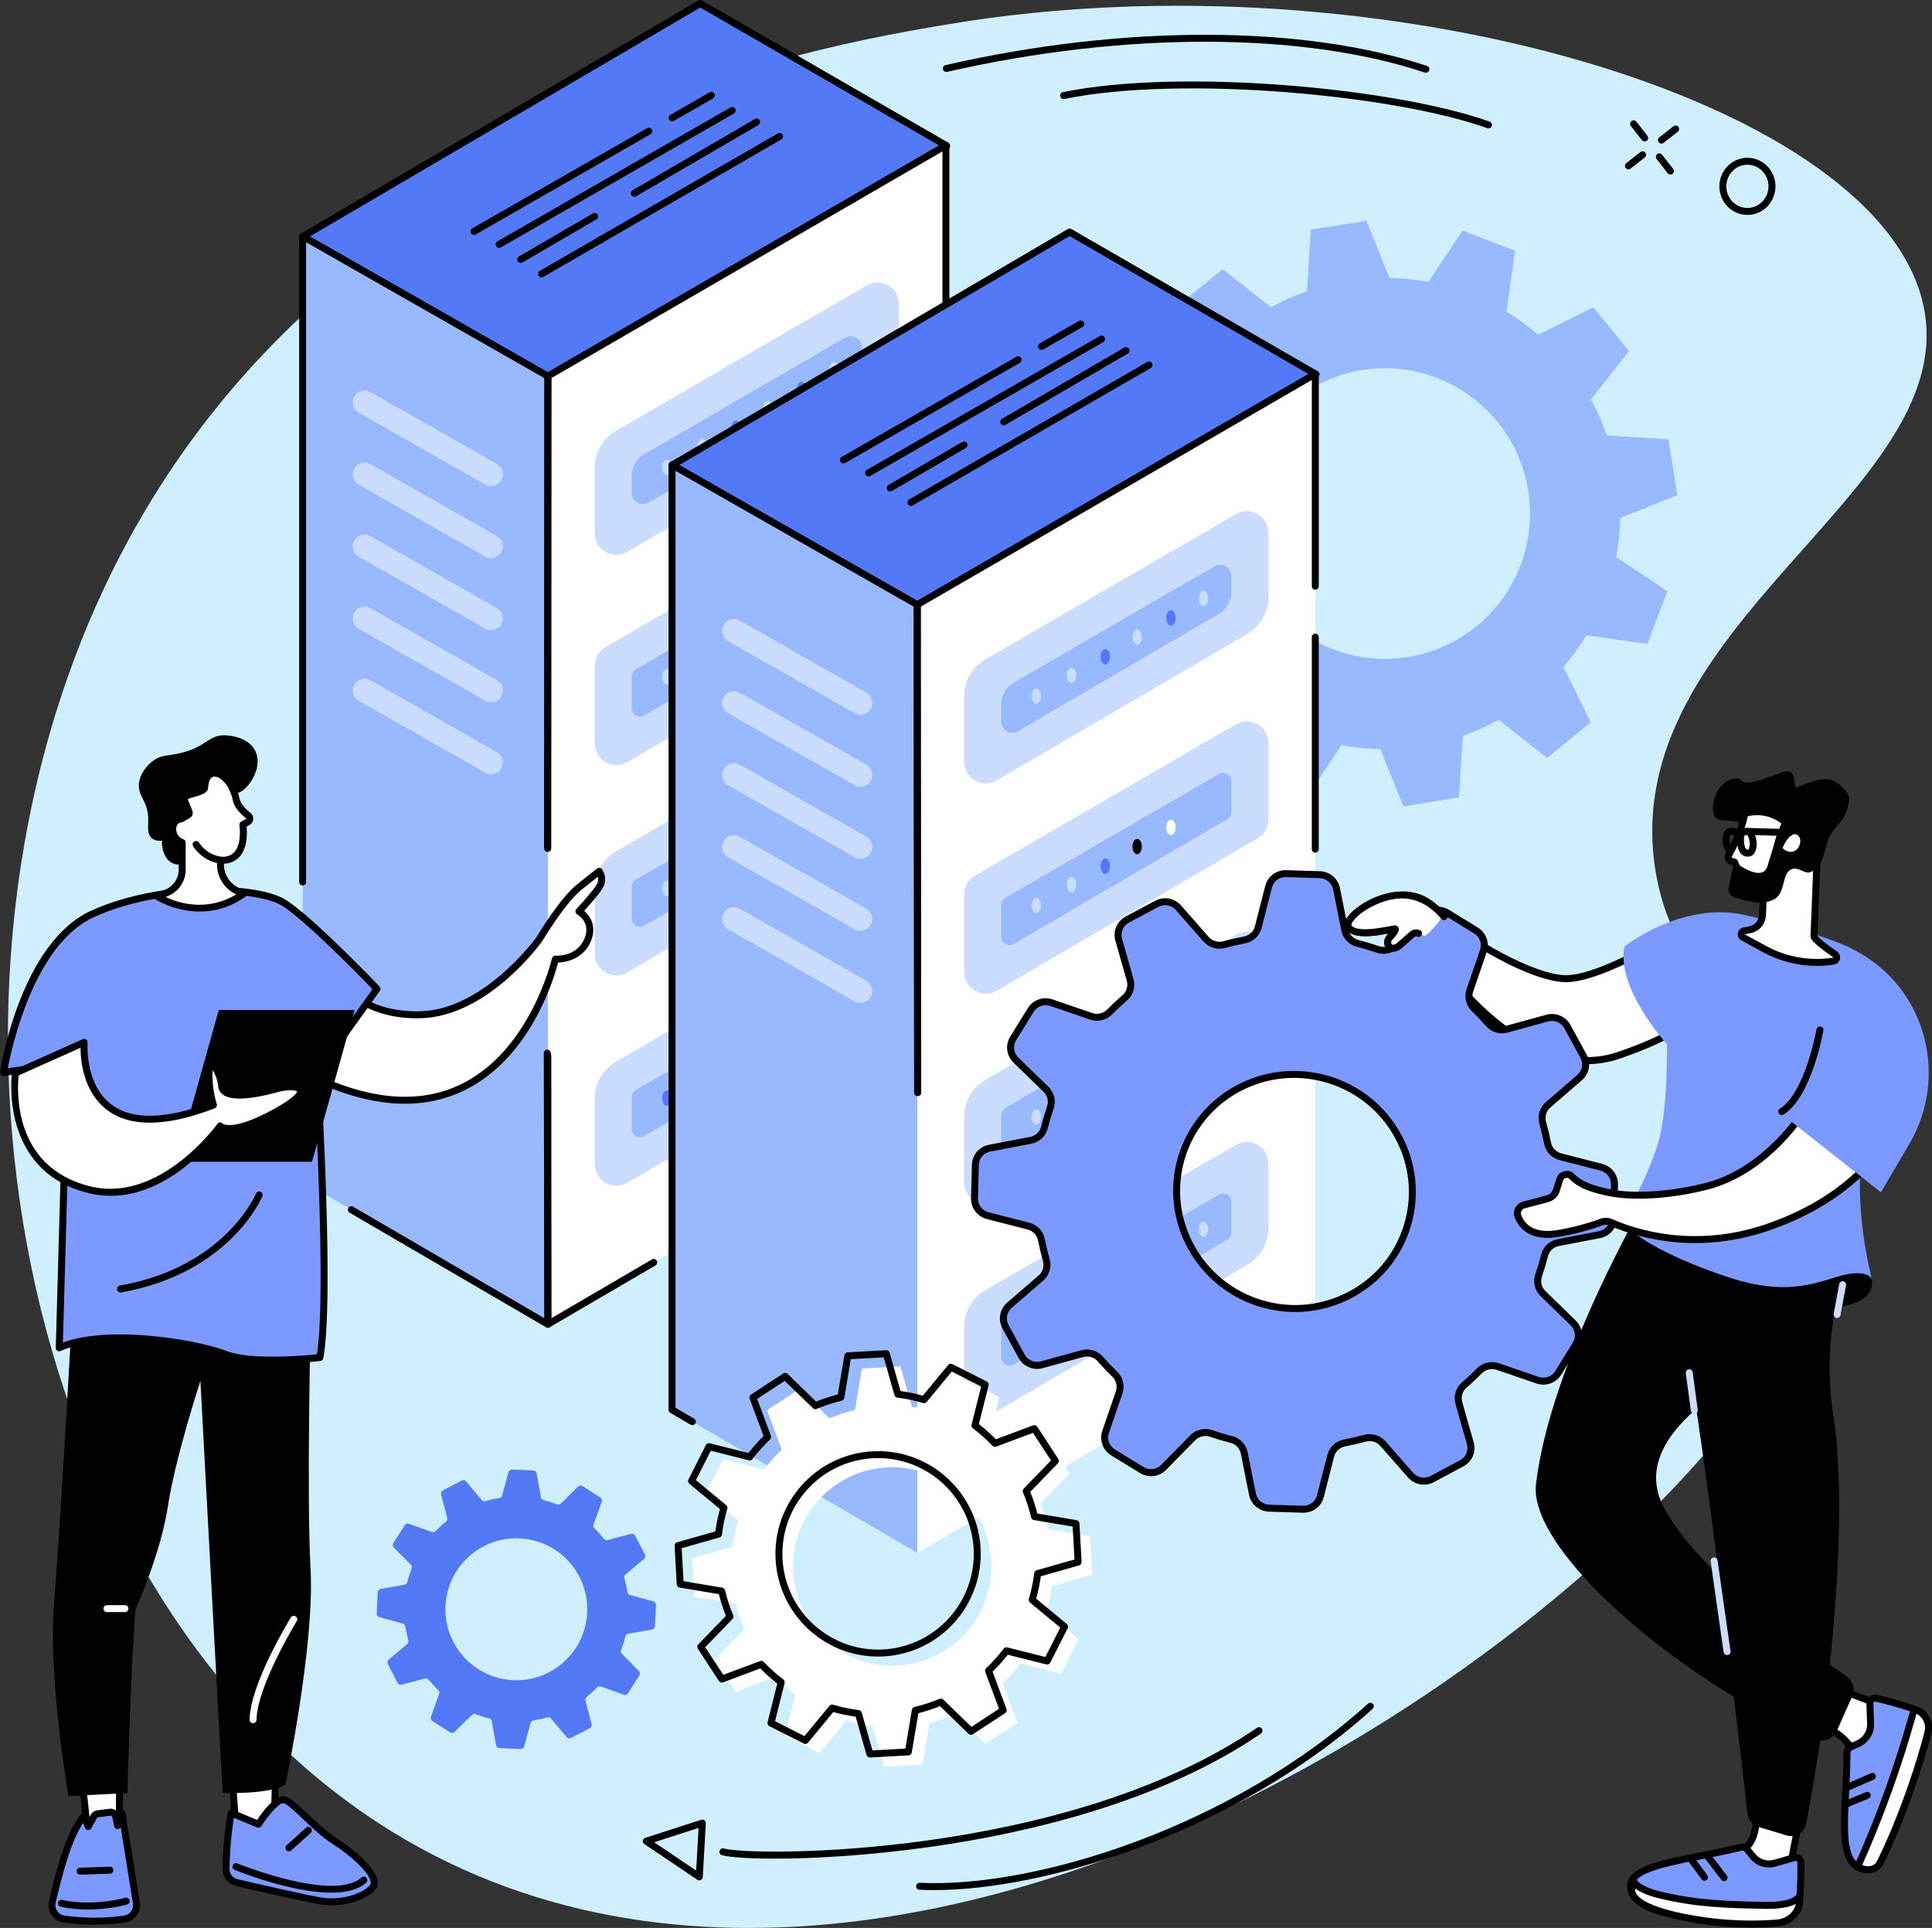 <svg width="496" height="495" viewBox="0 0 496 495" fill="none" xmlns="http://www.w3.org/2000/svg">
<rect x="0" y="0" width="496" height="495" fill="#333333" stroke="none"/>
<g clip-path="url(#clip0_36242_4707)">
<path d="M424.994 223.42C414.92 160.594 502.145 126.672 494.087 79.938C484.788 26.01 354.245 -12.254 243.838 6.164C210.711 11.69 85.975 32.499 29.341 145.605C-25.315 254.761 4.482 407.885 97.303 468.155C246.267 564.885 484.39 374.95 473.361 297.232C469.23 268.135 431.364 263.159 424.994 223.42Z" fill="#CFEFFF"/>
<path d="M430.617 127.103L428.32 112.792L412.543 111.805C411.419 108.588 410.048 105.503 408.437 102.581L418.193 90.148L409.06 78.905L394.899 85.952C392.348 83.76 389.617 81.784 386.738 80.043L388.984 64.369L375.46 59.205L366.724 72.378C363.45 71.76 360.094 71.424 356.692 71.364L350.811 56.671L336.521 58.972L335.532 74.772C332.32 75.896 329.237 77.271 326.323 78.886L313.907 69.117L302.68 78.265L309.714 92.447C307.525 95.003 305.551 97.737 303.812 100.621L288.159 98.377L283.002 111.921L296.155 120.665C295.537 123.945 295.201 127.303 295.139 130.713L280.464 136.606L282.761 150.917L298.538 151.904C299.662 155.121 301.033 158.206 302.645 161.128L292.888 173.561L302.022 184.804L316.182 177.756C318.734 179.949 321.464 181.925 324.343 183.665L322.098 199.34L335.622 204.501L344.357 191.328C347.632 191.946 350.985 192.282 354.389 192.342L360.27 207.035L374.56 204.734L375.549 188.935C378.764 187.807 381.844 186.435 384.761 184.82L397.177 194.589L408.404 185.441L401.37 171.259C403.561 168.703 405.533 165.969 407.272 163.085L422.925 165.329L428.082 151.785L414.929 143.041C415.547 139.761 415.883 136.403 415.942 132.993L430.617 127.103ZM361.451 168.695C341.134 171.967 322.014 158.127 318.75 137.782C315.486 117.437 329.311 98.29 349.628 95.016C369.945 91.745 389.065 105.584 392.329 125.932C395.593 146.274 381.768 165.421 361.451 168.695Z" fill="#99B9FF"/>
<path d="M198.862 477.2C192.001 477.2 187.193 476.829 185.346 476.308C184.872 476.176 184.596 475.682 184.729 475.208C184.861 474.734 185.354 474.457 185.828 474.59C193.334 476.707 273.706 477.073 322.723 443.606C323.129 443.327 323.685 443.433 323.964 443.84C324.243 444.246 324.137 444.802 323.731 445.081C297.799 462.789 263.559 470.638 239.401 474.105C223.396 476.401 208.924 477.2 198.862 477.2Z" fill="black"/>
<path d="M239.797 485.275C238.511 485.275 237.257 485.245 236.032 485.188C235.54 485.164 235.16 484.746 235.185 484.253C235.209 483.76 235.61 483.377 236.119 483.405C265.686 484.814 316.08 469.177 351.196 437.413C351.562 437.082 352.125 437.109 352.456 437.475C352.786 437.841 352.757 438.405 352.391 438.736C331.73 457.425 308.206 468.483 292.108 474.471C273.446 481.412 254.649 485.275 239.797 485.275Z" fill="black"/>
<path d="M179.528 482.773C179.352 482.773 179.179 482.722 179.03 482.621L165.419 473.452C165.135 473.262 164.986 472.926 165.035 472.587C165.083 472.248 165.319 471.966 165.644 471.863L180.037 467.218C180.319 467.128 180.622 467.18 180.858 467.361C181.091 467.54 181.221 467.825 181.205 468.117L180.422 481.936C180.403 482.255 180.216 482.543 179.926 482.684C179.799 482.743 179.664 482.773 179.528 482.773ZM167.938 472.996L178.724 480.263L179.344 469.313L167.938 472.996Z" fill="black"/>
<path d="M426.54 36.86C426.275 36.86 426.012 36.741 425.836 36.516C425.533 36.128 425.603 35.567 425.99 35.263L429.631 32.425C430.018 32.122 430.582 32.192 430.882 32.58C431.186 32.968 431.115 33.531 430.728 33.832L427.087 36.67C426.925 36.798 426.733 36.86 426.54 36.86Z" fill="black"/>
<path d="M418.06 43.474C417.794 43.474 417.532 43.354 417.356 43.129C417.052 42.742 417.123 42.178 417.51 41.877L421.15 39.039C421.538 38.736 422.101 38.806 422.402 39.194C422.705 39.581 422.635 40.142 422.247 40.446L418.607 43.284C418.447 43.411 418.252 43.474 418.06 43.474Z" fill="black"/>
<path d="M422.234 36.326C421.968 36.326 421.705 36.207 421.529 35.982L418.694 32.339C418.39 31.948 418.461 31.387 418.848 31.087C419.235 30.783 419.796 30.854 420.099 31.241L422.935 34.884C423.239 35.274 423.168 35.835 422.781 36.136C422.618 36.264 422.426 36.326 422.234 36.326Z" fill="black"/>
<path d="M428.843 44.81C428.578 44.81 428.315 44.691 428.139 44.465L425.303 40.823C425 40.435 425.07 39.871 425.457 39.57C425.845 39.267 426.405 39.337 426.709 39.725L429.545 43.368C429.848 43.758 429.778 44.319 429.39 44.62C429.228 44.75 429.035 44.81 428.843 44.81Z" fill="black"/>
<path d="M448.613 55.183C447.747 55.183 446.877 55.02 446.043 54.698C444.228 53.993 442.801 52.605 442.021 50.794C440.428 47.1 442.08 42.766 445.707 41.137C447.454 40.351 449.399 40.302 451.181 40.996C452.996 41.701 454.423 43.089 455.206 44.899C456.799 48.596 455.146 52.928 451.52 54.557C450.585 54.974 449.599 55.183 448.613 55.183ZM448.608 42.294C447.868 42.294 447.132 42.452 446.433 42.763C443.692 43.997 442.446 47.279 443.654 50.084C444.244 51.453 445.32 52.499 446.685 53.031C448.02 53.551 449.475 53.513 450.783 52.925C453.524 51.694 454.77 48.409 453.562 45.604C452.971 44.235 451.896 43.189 450.528 42.658C449.908 42.416 449.258 42.294 448.608 42.294Z" fill="black"/>
<path d="M382.131 32.965C382.031 32.965 381.928 32.949 381.83 32.913C358.073 24.378 303.303 19.239 273.245 25.408C272.766 25.506 272.289 25.197 272.192 24.712C272.094 24.229 272.403 23.757 272.888 23.657C303.211 17.434 358.466 22.619 382.434 31.233C382.897 31.398 383.138 31.911 382.973 32.374C382.84 32.737 382.496 32.965 382.131 32.965Z" fill="black"/>
<path d="M366.069 18.675C365.974 18.675 365.879 18.662 365.787 18.629C334.359 8.145 288.516 8.08 243.156 18.448C242.676 18.559 242.197 18.255 242.088 17.775C241.977 17.296 242.278 16.816 242.76 16.705C288.427 6.267 334.63 6.351 366.356 16.932C366.822 17.09 367.076 17.594 366.919 18.063C366.792 18.439 366.443 18.675 366.069 18.675Z" fill="black"/>
<path d="M77.718 60.745L140.663 96.805L243.039 37.424L179.761 0.892L77.718 60.745Z" fill="#5479F7"/>
<path d="M140.662 97.7C140.511 97.7 140.356 97.659 140.218 97.58L77.276 61.52C76.999 61.363 76.829 61.067 76.826 60.75C76.823 60.43 76.994 60.138 77.268 59.975L179.308 0.122C179.585 -0.041 179.929 -0.041 180.205 0.119L243.483 36.651C243.759 36.811 243.93 37.104 243.93 37.424C243.93 37.743 243.762 38.036 243.486 38.196L141.112 97.578C140.974 97.659 140.819 97.7 140.662 97.7ZM79.497 60.737L140.66 95.775L241.254 37.426L179.764 1.927L79.497 60.737Z" fill="black"/>
<path d="M140.655 340.006V96.569L77.696 60.666V303.293L140.655 340.006Z" fill="#99B9FF"/>
<path d="M140.654 340.006V96.569L242.839 37.323V280.278L140.654 340.006Z" fill="white"/>
<path d="M140.6 218.701C140.107 218.701 139.709 218.3 139.709 217.807L139.763 96.567C139.763 96.249 139.934 95.954 140.207 95.794L242.392 36.551C242.668 36.391 243.009 36.391 243.286 36.551C243.562 36.711 243.732 37.006 243.732 37.323V91.834C243.732 92.327 243.332 92.726 242.841 92.726C242.348 92.726 241.95 92.325 241.95 91.834V38.874L141.545 97.084L141.491 217.809C141.494 218.303 141.093 218.701 140.6 218.701Z" fill="black"/>
<path d="M140.654 340.901C140.499 340.901 140.348 340.86 140.21 340.781C139.933 340.622 139.763 340.326 139.763 340.006V271.089C139.763 270.596 140.164 270.198 140.654 270.198C141.147 270.198 141.545 270.599 141.545 271.089V338.45L167.371 323.353C167.797 323.104 168.344 323.247 168.593 323.673C168.842 324.098 168.699 324.646 168.273 324.895L141.103 340.776C140.965 340.86 140.811 340.901 140.654 340.901Z" fill="black"/>
<path d="M180.186 317.794C179.88 317.794 179.582 317.637 179.414 317.352C179.165 316.926 179.309 316.379 179.734 316.129L241.945 279.766V173.035C241.945 172.541 242.346 172.143 242.836 172.143C243.329 172.143 243.727 172.544 243.727 173.035V280.278C243.727 280.595 243.559 280.888 243.286 281.048L180.636 317.672C180.495 317.753 180.341 317.794 180.186 317.794Z" fill="black"/>
<path d="M77.696 227.334C77.203 227.334 76.805 226.933 76.805 226.442V60.666C76.805 60.349 76.973 60.053 77.249 59.894C77.525 59.734 77.864 59.731 78.14 59.891L141.099 95.794C141.378 95.954 141.548 96.249 141.548 96.569L141.494 217.809C141.494 218.303 141.093 218.701 140.603 218.701C140.11 218.701 139.712 218.3 139.712 217.807L139.766 97.087L78.587 62.203V226.442C78.587 226.933 78.189 227.334 77.696 227.334Z" fill="black"/>
<path d="M140.655 340.901C140.5 340.901 140.343 340.86 140.205 340.779L89.76 311.362C89.335 311.112 89.191 310.568 89.438 310.142C89.687 309.717 90.234 309.573 90.657 309.82L139.758 338.45L139.609 270.396C139.609 269.902 140.007 269.501 140.5 269.501C140.5 269.501 140.5 269.501 140.503 269.501C140.996 269.501 141.394 269.899 141.394 270.393L141.546 340.004C141.546 340.323 141.375 340.619 141.099 340.779C140.961 340.86 140.809 340.901 140.655 340.901Z" fill="black"/>
<path d="M152.686 136.904V120.007C152.686 116.136 154.747 112.558 158.092 110.618L222.462 73.297C226.167 71.15 230.804 73.823 230.804 78.108V94.702C230.804 98.559 228.759 102.126 225.43 104.072L161.047 141.704C157.342 143.87 152.686 141.195 152.686 136.904Z" fill="#CADDFF"/>
<path d="M221.292 89.199V93.363C221.292 95.639 220.084 97.743 218.12 98.892L166.535 129.044C164.614 130.166 162.198 128.781 162.198 126.553V122.145C162.198 119.86 163.414 117.752 165.389 116.605L216.966 86.703C218.886 85.589 221.292 86.977 221.292 89.199Z" fill="#99B9FF"/>
<path d="M215.344 94.975C215.344 93.886 214.802 93.005 214.136 93.005C213.469 93.005 212.928 93.888 212.928 94.975C212.928 96.065 213.469 96.946 214.136 96.946C214.802 96.946 215.344 96.065 215.344 94.975Z" fill="#CADDFF"/>
<path d="M206.987 99.963C206.987 98.873 206.446 97.992 205.779 97.992C205.113 97.992 204.571 98.876 204.571 99.963C204.571 101.052 205.113 101.933 205.779 101.933C206.448 101.936 206.987 101.052 206.987 99.963Z" fill="#5479F7"/>
<path d="M198.313 104.907C198.313 103.817 197.771 102.936 197.105 102.936C196.438 102.936 195.896 103.82 195.896 104.907C195.896 105.996 196.438 106.877 197.105 106.877C197.771 106.877 198.313 105.994 198.313 104.907Z" fill="#CADDFF"/>
<path d="M190.143 109.94C190.143 108.85 189.601 107.97 188.935 107.97C188.268 107.97 187.727 108.853 187.727 109.94C187.727 111.027 188.268 111.911 188.935 111.911C189.601 111.911 190.143 111.03 190.143 109.94Z" fill="#5479F7"/>
<path d="M181.465 114.651C181.465 113.561 180.923 112.68 180.257 112.68C179.591 112.68 179.049 113.564 179.049 114.651C179.049 115.74 179.591 116.621 180.257 116.621C180.923 116.624 181.465 115.74 181.465 114.651Z" fill="#CADDFF"/>
<path d="M172.418 120.01C172.418 118.92 171.876 118.039 171.21 118.039C170.544 118.039 170.002 118.923 170.002 120.01C170.002 121.099 170.544 121.98 171.21 121.98C171.876 121.98 172.418 121.099 172.418 120.01Z" fill="#CADDFF"/>
<path d="M152.686 190.891V170.945C152.686 168.961 153.742 167.129 155.456 166.134L222.464 127.284C226.17 125.138 230.807 127.81 230.807 132.096V151.725C230.807 153.701 229.759 155.53 228.052 156.528L161.047 195.694C157.342 197.857 152.686 195.185 152.686 190.891Z" fill="#CADDFF"/>
<path d="M221.292 141.875V149.803C221.292 150.559 220.891 151.259 220.238 151.641L165.397 183.695C163.98 184.525 162.198 183.5 162.198 181.857V173.669C162.198 172.91 162.602 172.208 163.257 171.829L218.098 140.032C219.517 139.213 221.292 140.235 221.292 141.875Z" fill="#99B9FF"/>
<path d="M206.987 153.728C206.987 152.638 206.446 151.757 205.779 151.757C205.113 151.757 204.571 152.641 204.571 153.728C204.571 154.815 205.113 155.698 205.779 155.698C206.448 155.698 206.987 154.815 206.987 153.728Z" fill="white"/>
<path d="M198.313 158.669C198.313 157.58 197.771 156.699 197.105 156.699C196.438 156.699 195.896 157.582 195.896 158.669C195.896 159.759 196.438 160.64 197.105 160.64C197.771 160.64 198.313 159.759 198.313 158.669Z" fill="black"/>
<path d="M190.143 163.703C190.143 162.613 189.601 161.732 188.935 161.732C188.268 161.732 187.727 162.616 187.727 163.703C187.727 164.789 188.268 165.673 188.935 165.673C189.601 165.676 190.143 164.792 190.143 163.703Z" fill="#5479F7"/>
<path d="M180.257 170.387C180.924 170.387 181.465 169.504 181.465 168.416C181.465 167.328 180.924 166.446 180.257 166.446C179.59 166.446 179.049 167.328 179.049 168.416C179.049 169.504 179.59 170.387 180.257 170.387Z" fill="#CADDFF"/>
<path d="M171.21 175.743C171.877 175.743 172.418 174.86 172.418 173.772C172.418 172.684 171.877 171.802 171.21 171.802C170.543 171.802 170.002 172.684 170.002 173.772C170.002 174.86 170.543 175.743 171.21 175.743Z" fill="#CADDFF"/>
<path d="M152.686 244.879V227.982C152.686 224.111 154.747 220.533 158.092 218.593L222.462 181.272C226.167 179.125 230.804 181.798 230.804 186.083V202.677C230.804 206.534 228.759 210.101 225.43 212.047L161.047 249.682C157.342 251.848 152.686 249.172 152.686 244.879Z" fill="#CADDFF"/>
<path d="M221.292 195.863V203.791C221.292 204.547 220.891 205.246 220.238 205.628L165.397 237.685C163.98 238.515 162.198 237.49 162.198 235.848V227.659C162.198 226.9 162.602 226.198 163.257 225.819L218.098 194.022C219.517 193.201 221.292 194.225 221.292 195.863Z" fill="#99B9FF"/>
<path d="M215.344 203.056C215.344 201.967 214.802 201.086 214.136 201.086C213.469 201.086 212.928 201.969 212.928 203.056C212.928 204.143 213.469 205.027 214.136 205.027C214.802 205.027 215.344 204.146 215.344 203.056Z" fill="#CADDFF"/>
<path d="M206.987 208.043C206.987 206.954 206.446 206.073 205.779 206.073C205.113 206.073 204.571 206.957 204.571 208.043C204.571 209.133 205.113 210.014 205.779 210.014C206.448 210.017 206.987 209.133 206.987 208.043Z" fill="#5479F7"/>
<path d="M198.313 212.987C198.313 211.898 197.771 211.017 197.105 211.017C196.438 211.017 195.896 211.9 195.896 212.987C195.896 214.074 196.438 214.958 197.105 214.958C197.771 214.958 198.313 214.074 198.313 212.987Z" fill="#CADDFF"/>
<path d="M190.143 218.021C190.143 216.931 189.601 216.05 188.935 216.05C188.268 216.05 187.727 216.934 187.727 218.021C187.727 219.108 188.268 219.991 188.935 219.991C189.601 219.991 190.143 219.11 190.143 218.021Z" fill="white"/>
<path d="M180.257 224.702C180.924 224.702 181.465 223.82 181.465 222.732C181.465 221.643 180.924 220.761 180.257 220.761C179.59 220.761 179.049 221.643 179.049 222.732C179.049 223.82 179.59 224.702 180.257 224.702Z" fill="black"/>
<path d="M172.418 228.09C172.418 227.001 171.876 226.12 171.21 226.12C170.544 226.12 170.002 227.003 170.002 228.09C170.002 229.177 170.544 230.061 171.21 230.061C171.876 230.061 172.418 229.18 172.418 228.09Z" fill="#CADDFF"/>
<path d="M152.686 298.869V281.972C152.686 278.101 154.747 274.524 158.092 272.583L222.462 235.262C226.167 233.115 230.804 235.788 230.804 240.073V256.667C230.804 260.524 228.759 264.091 225.43 266.037L161.044 303.672C157.342 305.835 152.686 303.163 152.686 298.869Z" fill="#CADDFF"/>
<path d="M221.292 249.85V257.778C221.292 258.534 220.891 259.234 220.238 259.616L165.397 291.673C163.98 292.502 162.198 291.478 162.198 289.835V281.647C162.198 280.888 162.602 280.186 163.257 279.806L218.101 248.01C219.517 247.188 221.292 248.213 221.292 249.85Z" fill="#99B9FF"/>
<path d="M215.344 256.911C215.344 255.821 214.802 254.94 214.136 254.94C213.469 254.94 212.928 255.824 212.928 256.911C212.928 257.998 213.469 258.881 214.136 258.881C214.802 258.881 215.344 258 215.344 256.911Z" fill="#CADDFF"/>
<path d="M206.987 261.901C206.987 260.811 206.446 259.93 205.779 259.93C205.113 259.93 204.571 260.814 204.571 261.901C204.571 262.99 205.113 263.871 205.779 263.871C206.448 263.871 206.987 262.988 206.987 261.901Z" fill="white"/>
<path d="M198.313 266.842C198.313 265.752 197.771 264.872 197.105 264.872C196.438 264.872 195.896 265.755 195.896 266.842C195.896 267.929 196.438 268.813 197.105 268.813C197.771 268.813 198.313 267.932 198.313 266.842Z" fill="#CADDFF"/>
<path d="M190.143 271.875C190.143 270.786 189.601 269.905 188.935 269.905C188.268 269.905 187.727 270.788 187.727 271.875C187.727 272.965 188.268 273.846 188.935 273.846C189.601 273.849 190.143 272.965 190.143 271.875Z" fill="#5479F7"/>
<path d="M181.465 276.589C181.465 275.499 180.923 274.618 180.257 274.618C179.591 274.618 179.049 275.502 179.049 276.589C179.049 277.679 179.591 278.559 180.257 278.559C180.923 278.559 181.465 277.676 181.465 276.589Z" fill="black"/>
<path d="M171.21 283.915C171.877 283.915 172.418 283.033 172.418 281.945C172.418 280.857 171.877 279.974 171.21 279.974C170.543 279.974 170.002 280.857 170.002 281.945C170.002 283.033 170.543 283.915 171.21 283.915Z" fill="#5479F7"/>
<path d="M95.104 174.639L127.558 193.106C128.509 193.645 129.094 194.656 129.094 195.749V195.751C129.094 198.082 126.581 199.546 124.555 198.394L92.1 179.922C91.15 179.383 90.564 178.372 90.564 177.279C90.567 174.951 93.081 173.487 95.104 174.639Z" fill="#CADDFF"/>
<path d="M95.104 156.143L127.558 174.61C128.509 175.149 129.094 176.16 129.094 177.252V177.258C129.094 179.589 126.581 181.052 124.555 179.9L92.1 161.428C91.15 160.889 90.564 159.878 90.564 158.786C90.567 156.455 93.081 154.991 95.104 156.143Z" fill="#CADDFF"/>
<path d="M95.104 137.649L127.558 156.116C128.509 156.655 129.094 157.666 129.094 158.759V158.761C129.094 161.092 126.581 162.556 124.555 161.404L92.1 142.932C91.15 142.393 90.564 141.382 90.564 140.289C90.567 137.958 93.081 136.495 95.104 137.649Z" fill="#CADDFF"/>
<path d="M95.104 119.153L127.559 137.62C128.509 138.159 129.094 139.17 129.094 140.262V140.268C129.094 142.599 126.581 144.062 124.555 142.91L92.103 124.438C91.152 123.899 90.567 122.888 90.567 121.796C90.567 119.465 93.081 117.998 95.104 119.153Z" fill="#CADDFF"/>
<path d="M95.104 100.657L127.558 119.123C128.509 119.663 129.094 120.674 129.094 121.766V121.769C129.094 124.1 126.581 125.563 124.555 124.411L92.1 105.939C91.15 105.4 90.564 104.389 90.564 103.297C90.567 100.968 93.081 99.505 95.104 100.657Z" fill="#CADDFF"/>
<path d="M121.686 60.303C121.378 60.303 121.077 60.143 120.912 59.853C120.668 59.425 120.814 58.88 121.242 58.633L166.113 32.916C166.538 32.672 167.085 32.819 167.332 33.247C167.575 33.675 167.429 34.22 167.001 34.467L122.131 60.184C121.99 60.265 121.838 60.303 121.686 60.303Z" fill="black"/>
<path d="M172.557 31.149C172.248 31.149 171.947 30.986 171.782 30.699C171.538 30.271 171.684 29.726 172.112 29.479L182.167 23.717C182.592 23.473 183.139 23.619 183.385 24.047C183.629 24.476 183.483 25.02 183.055 25.267L173.001 31.03C172.86 31.111 172.708 31.149 172.557 31.149Z" fill="black"/>
<path d="M128.149 63.629C127.841 63.629 127.54 63.469 127.375 63.181C127.131 62.753 127.277 62.208 127.705 61.962L187.522 27.598C187.947 27.354 188.494 27.501 188.74 27.929C188.987 28.357 188.838 28.902 188.41 29.149L128.594 63.509C128.453 63.591 128.301 63.629 128.149 63.629Z" fill="black"/>
<path d="M133.686 67.51C133.38 67.51 133.079 67.35 132.914 67.066C132.664 66.64 132.811 66.093 133.236 65.846L152.21 54.79C152.635 54.543 153.182 54.684 153.429 55.112C153.678 55.538 153.531 56.085 153.106 56.332L134.133 67.388C133.994 67.469 133.84 67.51 133.686 67.51Z" fill="black"/>
<path d="M162.835 50.523C162.529 50.523 162.228 50.364 162.063 50.079C161.814 49.653 161.96 49.106 162.385 48.859L193.794 30.555C194.219 30.309 194.767 30.45 195.013 30.878C195.262 31.303 195.116 31.851 194.691 32.098L163.282 50.401C163.141 50.486 162.987 50.523 162.835 50.523Z" fill="black"/>
<path d="M139.04 71.204C138.731 71.204 138.431 71.045 138.268 70.757C138.022 70.329 138.168 69.784 138.596 69.537L199.704 34.25C200.13 34.003 200.677 34.149 200.923 34.578C201.17 35.006 201.023 35.551 200.596 35.797L139.487 71.085C139.346 71.166 139.192 71.204 139.04 71.204Z" fill="black"/>
<path d="M172.553 119.427L235.498 155.487L337.874 96.106L274.596 59.577L172.553 119.427Z" fill="#5479F7"/>
<path d="M235.498 156.382C235.346 156.382 235.192 156.341 235.054 156.262L172.109 120.202C171.833 120.045 171.662 119.749 171.659 119.432C171.657 119.115 171.827 118.82 172.101 118.657L274.144 58.804C274.42 58.641 274.764 58.641 275.041 58.801L338.319 95.333C338.595 95.493 338.766 95.786 338.766 96.106C338.766 96.426 338.598 96.718 338.322 96.878L235.945 156.26C235.807 156.341 235.652 156.382 235.498 156.382ZM174.333 119.419L235.495 154.457L336.09 96.108L274.597 60.609L174.333 119.419Z" fill="black"/>
<path d="M235.49 398.688V155.251L172.531 119.348V361.975L235.49 398.688Z" fill="#99B9FF"/>
<path d="M235.49 398.688V155.251L337.675 96.005V338.96L235.49 398.688Z" fill="white"/>
<path d="M235.49 202.029C234.997 202.029 234.599 201.628 234.599 201.137V155.251C234.599 154.931 234.769 154.639 235.043 154.479L337.227 95.233C337.503 95.073 337.845 95.073 338.121 95.233C338.397 95.393 338.568 95.688 338.568 96.005V150.516C338.568 151.009 338.167 151.408 337.677 151.408C337.184 151.408 336.786 151.007 336.786 150.516V97.556L236.381 155.766V201.137C236.381 201.63 235.983 202.029 235.49 202.029Z" fill="black"/>
<path d="M235.587 281.408C235.094 281.408 234.696 281.01 234.696 280.516L234.599 201.137C234.599 200.644 234.997 200.243 235.49 200.243C235.983 200.243 236.381 200.641 236.381 201.134L236.478 280.514C236.481 281.007 236.08 281.408 235.587 281.408Z" fill="black"/>
<path d="M337.674 218.915C337.181 218.915 336.783 218.514 336.783 218.023V163.589C336.783 163.095 337.184 162.697 337.674 162.697C338.167 162.697 338.565 163.098 338.565 163.589V218.021C338.565 218.514 338.167 218.915 337.674 218.915Z" fill="black"/>
<path d="M177.74 365.908C177.588 365.908 177.434 365.87 177.291 365.786L172.082 362.747C171.808 362.587 171.638 362.295 171.638 361.975V119.348C171.638 119.031 171.806 118.736 172.082 118.576C172.358 118.416 172.697 118.413 172.973 118.573L235.932 154.476C236.211 154.636 236.381 154.931 236.381 155.251L236.479 280.514C236.479 281.007 236.081 281.408 235.588 281.408C235.095 281.408 234.696 281.01 234.694 280.516L234.596 155.772L173.423 120.885V361.462L178.19 364.241C178.615 364.49 178.759 365.035 178.512 365.46C178.347 365.748 178.046 365.908 177.74 365.908Z" fill="black"/>
<path d="M247.521 195.586V178.689C247.521 174.818 249.583 171.24 252.928 169.3L317.297 131.979C321.003 129.832 325.64 132.505 325.64 136.79V153.384C325.64 157.241 323.595 160.808 320.266 162.754L255.883 200.386C252.178 202.552 247.521 199.879 247.521 195.586Z" fill="#CADDFF"/>
<path d="M316.128 147.881V152.045C316.128 154.322 314.919 156.425 312.956 157.574L261.371 187.726C259.45 188.848 257.034 187.463 257.034 185.235V180.827C257.034 178.542 258.25 176.434 260.225 175.287L311.802 145.385C313.722 144.271 316.128 145.659 316.128 147.881Z" fill="#99B9FF"/>
<path d="M310.18 153.658C310.18 152.568 309.638 151.687 308.972 151.687C308.305 151.687 307.764 152.571 307.764 153.658C307.764 154.744 308.305 155.628 308.972 155.628C309.638 155.628 310.18 154.747 310.18 153.658Z" fill="#CADDFF"/>
<path d="M301.823 158.645C301.823 157.555 301.282 156.674 300.615 156.674C299.949 156.674 299.407 157.558 299.407 158.645C299.407 159.734 299.949 160.615 300.615 160.615C301.284 160.618 301.823 159.734 301.823 158.645Z" fill="#5479F7"/>
<path d="M293.148 163.589C293.148 162.499 292.607 161.618 291.94 161.618C291.274 161.618 290.732 162.502 290.732 163.589C290.732 164.678 291.274 165.559 291.94 165.559C292.607 165.559 293.148 164.676 293.148 163.589Z" fill="#CADDFF"/>
<path d="M284.977 168.622C284.977 167.533 284.435 166.652 283.769 166.652C283.102 166.652 282.561 167.535 282.561 168.622C282.561 169.709 283.102 170.593 283.769 170.593C284.438 170.595 284.977 169.712 284.977 168.622Z" fill="#5479F7"/>
<path d="M275.093 175.303C275.76 175.303 276.301 174.421 276.301 173.333C276.301 172.245 275.76 171.362 275.093 171.362C274.426 171.362 273.885 172.245 273.885 173.333C273.885 174.421 274.426 175.303 275.093 175.303Z" fill="#CADDFF"/>
<path d="M267.254 178.692C267.254 177.602 266.712 176.721 266.046 176.721C265.38 176.721 264.838 177.605 264.838 178.692C264.838 179.781 265.38 180.662 266.046 180.662C266.712 180.662 267.254 179.781 267.254 178.692Z" fill="#CADDFF"/>
<path d="M247.521 249.574V229.627C247.521 227.643 248.578 225.811 250.292 224.816L317.297 185.967C321.003 183.82 325.64 186.492 325.64 190.778V210.407C325.64 212.383 324.592 214.213 322.885 215.21L255.88 254.377C252.178 256.539 247.521 253.867 247.521 249.574Z" fill="#CADDFF"/>
<path d="M316.128 200.557V208.485C316.128 209.241 315.727 209.941 315.074 210.323L260.233 242.38C258.816 243.209 257.034 242.185 257.034 240.542V232.354C257.034 231.595 257.438 230.893 258.093 230.513L312.934 198.717C314.353 197.895 316.128 198.917 316.128 200.557Z" fill="#99B9FF"/>
<path d="M301.823 212.41C301.823 211.32 301.282 210.44 300.615 210.44C299.949 210.44 299.407 211.323 299.407 212.41C299.407 213.5 299.949 214.381 300.615 214.381C301.284 214.381 301.823 213.497 301.823 212.41Z" fill="white"/>
<path d="M293.148 217.351C293.148 216.262 292.607 215.381 291.94 215.381C291.274 215.381 290.732 216.264 290.732 217.351C290.732 218.441 291.274 219.322 291.94 219.322C292.607 219.322 293.148 218.441 293.148 217.351Z" fill="black"/>
<path d="M284.977 222.385C284.977 221.295 284.435 220.414 283.769 220.414C283.102 220.414 282.561 221.298 282.561 222.385C282.561 223.472 283.102 224.355 283.769 224.355C284.438 224.358 284.977 223.474 284.977 222.385Z" fill="#5479F7"/>
<path d="M276.301 227.098C276.301 226.009 275.759 225.128 275.093 225.128C274.426 225.128 273.885 226.011 273.885 227.098C273.885 228.188 274.426 229.069 275.093 229.069C275.759 229.069 276.301 228.185 276.301 227.098Z" fill="#CADDFF"/>
<path d="M267.254 232.454C267.254 231.365 266.712 230.484 266.046 230.484C265.38 230.484 264.838 231.367 264.838 232.454C264.838 233.541 265.38 234.425 266.046 234.425C266.712 234.427 267.254 233.544 267.254 232.454Z" fill="#CADDFF"/>
<path d="M247.521 303.561V286.664C247.521 282.793 249.583 279.215 252.928 277.275L317.297 239.954C321.003 237.807 325.64 240.48 325.64 244.765V261.359C325.64 265.216 323.595 268.783 320.266 270.729L255.88 308.364C252.178 310.53 247.521 307.854 247.521 303.561Z" fill="#CADDFF"/>
<path d="M316.128 254.545V262.473C316.128 263.229 315.727 263.928 315.074 264.31L260.233 296.367C258.816 297.197 257.034 296.172 257.034 294.53V286.341C257.034 285.582 257.438 284.88 258.093 284.501L312.934 252.704C314.353 251.883 316.128 252.907 316.128 254.545Z" fill="#99B9FF"/>
<path d="M310.18 261.738C310.18 260.649 309.638 259.768 308.972 259.768C308.305 259.768 307.764 260.651 307.764 261.738C307.764 262.825 308.305 263.709 308.972 263.709C309.638 263.709 310.18 262.828 310.18 261.738Z" fill="#CADDFF"/>
<path d="M301.823 266.725C301.823 265.636 301.282 264.755 300.615 264.755C299.949 264.755 299.407 265.639 299.407 266.725C299.407 267.815 299.949 268.696 300.615 268.696C301.284 268.699 301.823 267.815 301.823 266.725Z" fill="#5479F7"/>
<path d="M293.148 271.669C293.148 270.58 292.607 269.699 291.94 269.699C291.274 269.699 290.732 270.583 290.732 271.669C290.732 272.759 291.274 273.64 291.94 273.64C292.607 273.64 293.148 272.756 293.148 271.669Z" fill="#CADDFF"/>
<path d="M284.977 276.703C284.977 275.613 284.435 274.732 283.769 274.732C283.102 274.732 282.561 275.616 282.561 276.703C282.561 277.79 283.102 278.673 283.769 278.673C284.438 278.673 284.977 277.792 284.977 276.703Z" fill="white"/>
<path d="M275.093 283.384C275.76 283.384 276.301 282.502 276.301 281.414C276.301 280.325 275.76 279.443 275.093 279.443C274.426 279.443 273.885 280.325 273.885 281.414C273.885 282.502 274.426 283.384 275.093 283.384Z" fill="black"/>
<path d="M267.254 286.772C267.254 285.683 266.712 284.802 266.046 284.802C265.38 284.802 264.838 285.685 264.838 286.772C264.838 287.862 265.38 288.743 266.046 288.743C266.712 288.743 267.254 287.862 267.254 286.772Z" fill="#CADDFF"/>
<path d="M247.521 357.551V340.654C247.521 336.783 249.583 333.206 252.928 331.265L317.297 293.944C321.003 291.797 325.64 294.47 325.64 298.755V315.349C325.64 319.206 323.595 322.773 320.266 324.719L255.88 362.354C252.178 364.517 247.521 361.845 247.521 357.551Z" fill="#CADDFF"/>
<path d="M316.128 308.535V316.463C316.128 317.219 315.727 317.918 315.074 318.301L260.233 350.358C258.816 351.187 257.034 350.162 257.034 348.52V340.331C257.034 339.573 257.438 338.871 258.093 338.491L312.934 306.694C314.353 305.87 316.128 306.895 316.128 308.535Z" fill="#99B9FF"/>
<path d="M310.18 315.593C310.18 314.503 309.638 313.622 308.972 313.622C308.305 313.622 307.764 314.506 307.764 315.593C307.764 316.682 308.305 317.563 308.972 317.563C309.638 317.563 310.18 316.682 310.18 315.593Z" fill="#CADDFF"/>
<path d="M301.823 320.583C301.823 319.493 301.282 318.612 300.615 318.612C299.949 318.612 299.407 319.496 299.407 320.583C299.407 321.67 299.949 322.553 300.615 322.553C301.284 322.553 301.823 321.67 301.823 320.583Z" fill="white"/>
<path d="M293.148 325.524C293.148 324.435 292.607 323.554 291.94 323.554C291.274 323.554 290.732 324.437 290.732 325.524C290.732 326.614 291.274 327.495 291.94 327.495C292.607 327.495 293.148 326.614 293.148 325.524Z" fill="#CADDFF"/>
<path d="M284.977 330.56C284.977 329.471 284.435 328.59 283.769 328.59C283.102 328.59 282.561 329.473 282.561 330.56C282.561 331.65 283.102 332.531 283.769 332.531C284.438 332.531 284.977 331.647 284.977 330.56Z" fill="#5479F7"/>
<path d="M275.093 337.242C275.76 337.242 276.301 336.359 276.301 335.271C276.301 334.183 275.76 333.301 275.093 333.301C274.426 333.301 273.885 334.183 273.885 335.271C273.885 336.359 274.426 337.242 275.093 337.242Z" fill="black"/>
<path d="M267.254 340.627C267.254 339.537 266.712 338.656 266.046 338.656C265.38 338.656 264.838 339.54 264.838 340.627C264.838 341.714 265.38 342.597 266.046 342.597C266.712 342.6 267.254 341.717 267.254 340.627Z" fill="#5479F7"/>
<path d="M189.94 233.324L222.394 251.791C223.345 252.33 223.93 253.341 223.93 254.433V254.436C223.93 256.767 221.417 258.231 219.391 257.079L186.936 238.607C185.985 238.067 185.4 237.056 185.4 235.964C185.4 233.633 187.917 232.169 189.94 233.324Z" fill="#CADDFF"/>
<path d="M189.94 214.828L222.394 233.294C223.345 233.834 223.93 234.845 223.93 235.937V235.94C223.93 238.271 221.417 239.734 219.391 238.582L186.936 220.111C185.985 219.571 185.4 218.56 185.4 217.468C185.4 215.137 187.917 213.673 189.94 214.828Z" fill="#CADDFF"/>
<path d="M189.94 196.331L222.394 214.798C223.345 215.337 223.93 216.348 223.93 217.441V217.443C223.93 219.774 221.417 221.238 219.391 220.086L186.936 201.614C185.985 201.075 185.4 200.064 185.4 198.971C185.4 196.643 187.917 195.179 189.94 196.331Z" fill="#CADDFF"/>
<path d="M189.94 177.835L222.395 196.302C223.345 196.841 223.93 197.852 223.93 198.944V198.95C223.93 201.281 221.417 202.744 219.391 201.592L186.939 183.12C185.988 182.581 185.403 181.57 185.403 180.478C185.401 178.147 187.917 176.68 189.94 177.835Z" fill="#CADDFF"/>
<path d="M189.94 159.339L222.394 177.805C223.345 178.345 223.93 179.356 223.93 180.448V180.451C223.93 182.782 221.417 184.245 219.391 183.093L186.936 164.621C185.985 164.082 185.4 163.071 185.4 161.979C185.4 159.65 187.917 158.187 189.94 159.339Z" fill="#CADDFF"/>
<path d="M216.521 118.985C216.213 118.985 215.912 118.822 215.747 118.535C215.503 118.107 215.649 117.562 216.077 117.315L260.948 91.598C261.373 91.354 261.92 91.501 262.167 91.929C262.41 92.357 262.264 92.902 261.836 93.149L216.966 118.866C216.825 118.947 216.67 118.985 216.521 118.985Z" fill="black"/>
<path d="M267.391 89.831C267.083 89.831 266.782 89.671 266.617 89.381C266.373 88.953 266.519 88.408 266.947 88.161L277.002 82.399C277.427 82.155 277.974 82.301 278.22 82.73C278.464 83.158 278.318 83.703 277.89 83.949L267.836 89.712C267.695 89.793 267.543 89.831 267.391 89.831Z" fill="black"/>
<path d="M222.984 122.311C222.675 122.311 222.375 122.151 222.21 121.864C221.966 121.435 222.112 120.89 222.54 120.644L282.357 86.28C282.782 86.036 283.329 86.183 283.575 86.611C283.822 87.039 283.673 87.584 283.245 87.831L223.426 122.194C223.288 122.273 223.133 122.311 222.984 122.311Z" fill="black"/>
<path d="M228.521 126.192C228.215 126.192 227.914 126.032 227.749 125.748C227.499 125.322 227.646 124.775 228.071 124.528L247.045 113.472C247.47 113.225 248.017 113.366 248.264 113.794C248.513 114.22 248.366 114.767 247.941 115.014L228.968 126.07C228.829 126.151 228.675 126.192 228.521 126.192Z" fill="black"/>
<path d="M257.67 109.206C257.364 109.206 257.063 109.046 256.898 108.761C256.649 108.335 256.795 107.788 257.22 107.541L288.629 89.237C289.054 88.991 289.602 89.132 289.848 89.56C290.097 89.986 289.951 90.533 289.526 90.782L258.117 109.086C257.976 109.168 257.822 109.206 257.67 109.206Z" fill="black"/>
<path d="M233.875 129.887C233.566 129.887 233.266 129.727 233.103 129.439C232.857 129.011 233.003 128.466 233.431 128.22L294.542 92.932C294.967 92.685 295.514 92.832 295.761 93.26C296.007 93.688 295.861 94.233 295.433 94.48L234.322 129.767C234.181 129.849 234.027 129.887 233.875 129.887Z" fill="black"/>
<path d="M463.492 459.235L458.267 486.091L448.296 479.038L446.688 475.008C446.688 475.008 451.01 474.812 450.951 465.513L450.377 455.272L463.492 459.235Z" fill="white"/>
<path d="M458.266 486.985C458.085 486.985 457.903 486.931 457.752 486.822L447.781 479.77C447.641 479.67 447.532 479.531 447.467 479.371L445.861 475.341C445.755 475.073 445.783 474.769 445.94 474.525C446.097 474.281 446.359 474.129 446.649 474.116C446.666 474.113 450.114 473.701 450.062 465.521L449.488 455.324C449.472 455.034 449.599 454.752 449.826 454.573C450.054 454.392 450.357 454.335 450.636 454.419L463.751 458.381C464.19 458.514 464.456 458.956 464.369 459.406L459.144 486.261C459.087 486.56 458.881 486.806 458.6 486.92C458.491 486.963 458.38 486.985 458.266 486.985ZM449.027 478.463L457.657 484.565L462.465 459.856L451.343 456.498L451.847 465.467C451.893 472.625 449.404 474.875 447.879 475.579L449.027 478.463Z" fill="black"/>
<path d="M462.335 478.203C462.367 480.586 462.351 484.998 461.904 488.899C461.622 491.349 459.474 492.628 457.088 493.187C452.221 494.325 447.102 494.041 441.378 493.363C436.378 492.769 430.902 491.97 424.913 490.297C423.285 489.842 420.024 488.343 419 485.969C415.909 478.794 431.855 477.97 446.969 474.273C447.562 474.129 448.182 474.338 448.564 474.815L449.927 476.525C451.292 478.238 453.543 478.959 455.644 478.358L460.628 476.927C461.476 476.683 462.321 477.317 462.335 478.203Z" fill="#7B99FF"/>
<path d="M449.748 494.848C446.898 494.848 444.038 494.58 441.27 494.252C436.513 493.688 430.82 492.878 424.671 491.159C422.938 490.674 419.349 489.04 418.179 486.324C417.564 484.898 417.564 483.581 418.179 482.415C420.045 478.865 427.28 477.431 436.438 475.615C439.804 474.948 443.285 474.257 446.755 473.408C447.684 473.181 448.667 473.517 449.26 474.262L450.622 475.972C451.763 477.406 453.637 478.005 455.395 477.501L460.379 476.07C461.053 475.878 461.76 476.005 462.321 476.422C462.884 476.842 463.215 477.488 463.225 478.192C463.258 480.523 463.244 485.031 462.789 489.002C462.502 491.501 460.549 493.295 457.288 494.06C454.829 494.634 452.291 494.848 449.748 494.848ZM447.34 475.124C447.285 475.124 447.231 475.129 447.177 475.143C443.669 476.002 440.17 476.696 436.784 477.366C428.786 478.951 421.229 480.447 419.758 483.245C419.398 483.93 419.417 484.684 419.818 485.616C420.655 487.562 423.466 488.969 425.151 489.441C431.183 491.127 436.792 491.924 441.481 492.479C447.348 493.176 452.212 493.414 456.882 492.322C458.629 491.913 460.766 490.97 461.015 488.801C461.46 484.928 461.473 480.51 461.441 478.219C461.438 478.022 461.324 477.908 461.256 477.859C461.191 477.81 461.053 477.737 460.872 477.788L455.888 479.22C453.434 479.924 450.82 479.087 449.227 477.086L447.865 475.376C447.738 475.213 447.543 475.124 447.34 475.124Z" fill="black"/>
<path d="M462.023 487.012C462.023 487.012 461.925 488.712 461.904 488.901C461.833 489.514 461.6 490.102 461.289 490.644C460.289 492.384 458.458 493.488 456.462 493.704C455.98 493.756 455.343 493.805 454.615 493.848C447.036 494.298 439.436 493.718 431.998 492.197C428.225 491.428 420.048 489.484 419 485.974C418.675 484.89 419.449 483.074 419.449 483.074C419.449 483.074 420.124 485.053 425.971 486.486C435.852 488.907 443.843 489.004 453.507 489.216C455.408 489.257 456.895 489.078 458.542 488.761C459.84 488.508 461.045 487.904 462.023 487.012Z" fill="white"/>
<path d="M449.607 494.886C443.699 494.886 437.737 494.279 431.819 493.07C423.599 491.392 418.997 489.088 418.144 486.226C417.748 484.901 418.477 483.074 418.628 482.722C418.775 482.38 419.11 482.166 419.482 482.179C419.85 482.193 420.172 482.434 420.294 482.784C420.3 482.784 421.142 484.38 426.185 485.616C435.649 487.934 443.501 488.105 452.594 488.3L453.529 488.319C455.167 488.357 456.568 488.227 458.374 487.88C459.517 487.66 460.571 487.132 461.421 486.351C461.69 486.107 462.08 486.047 462.407 486.205C462.735 486.362 462.936 486.701 462.914 487.064C462.889 487.468 462.811 488.801 462.789 489.002C462.711 489.685 462.467 490.384 462.063 491.089C460.947 493.03 458.889 494.339 456.559 494.591C456.091 494.642 455.454 494.691 454.669 494.737C452.987 494.835 451.299 494.886 449.607 494.886ZM419.853 484.86C419.798 485.194 419.788 485.503 419.853 485.714C420.148 486.703 421.941 489.227 432.177 491.319C439.636 492.843 447.166 493.393 454.561 492.954C455.316 492.908 455.926 492.862 456.367 492.815C458.13 492.626 459.682 491.647 460.514 490.2C460.793 489.715 460.961 489.251 461.012 488.817C460.295 489.205 459.517 489.481 458.707 489.636C456.768 490.007 455.257 490.143 453.485 490.105L452.551 490.083C443.355 489.885 435.411 489.715 425.757 487.348C422.626 486.581 420.852 485.643 419.853 484.86Z" fill="black"/>
<path d="M442.624 482.965C442.355 482.965 442.093 482.846 441.917 482.619L437.502 476.886C437.201 476.496 437.274 475.934 437.664 475.634C438.057 475.333 438.615 475.406 438.916 475.796L443.331 481.529C443.631 481.919 443.558 482.48 443.168 482.781C443.006 482.906 442.813 482.965 442.624 482.965Z" fill="black"/>
<path d="M437.589 482.865C437.316 482.865 437.047 482.741 436.871 482.505L433.361 477.767C433.068 477.371 433.15 476.81 433.545 476.517C433.941 476.225 434.501 476.306 434.794 476.702L438.301 481.439C438.594 481.835 438.513 482.396 438.117 482.689C437.96 482.808 437.773 482.865 437.589 482.865Z" fill="black"/>
<path d="M478.15 454.289C476.484 449.651 473.497 445.162 468.778 443.745L459.412 442.086L466.552 431.545L484.158 438.329L478.15 454.289Z" fill="white"/>
<path d="M478.15 455.18C478.147 455.18 478.145 455.18 478.142 455.18C477.768 455.178 477.435 454.942 477.31 454.589C476.208 451.521 473.608 446.154 468.57 444.615L459.255 442.964C458.957 442.913 458.708 442.712 458.588 442.433C458.472 442.154 458.502 441.834 458.672 441.584L465.812 431.043C466.045 430.699 466.487 430.561 466.871 430.71L484.477 437.494C484.935 437.67 485.165 438.183 484.992 438.644L478.984 454.603C478.854 454.95 478.521 455.18 478.15 455.18ZM460.923 441.446L468.935 442.866C468.968 442.872 469.003 442.88 469.036 442.891C472.8 444.021 475.972 447.165 478.117 451.844L483.009 438.844L466.89 432.632L460.923 441.446Z" fill="black"/>
<path d="M481.706 436.012C484.025 436.556 488.299 437.641 491.972 439.02C494.279 439.885 495.55 442.354 494.965 444.734C493.307 451.464 488.572 466.353 482.64 478.298C482.234 479.117 481.032 480.374 478.743 479.965C471.056 478.593 474.1 465.548 474.176 449.979C474.179 449.369 474.531 448.816 475.089 448.561L477.077 447.653C479.068 446.742 480.314 444.731 480.235 442.547L480.054 437.361C480.024 436.475 480.842 435.808 481.706 436.012Z" fill="#7B99FF"/>
<path d="M479.596 480.938C479.277 480.938 478.941 480.908 478.586 480.846C471.926 479.656 472.365 471.134 472.92 460.344C473.09 457.029 473.266 453.603 473.283 449.976C473.288 449.019 473.852 448.147 474.716 447.751L476.704 446.843C478.369 446.081 479.407 444.406 479.342 442.579L479.16 437.394C479.136 436.695 479.431 436.039 479.973 435.594C480.517 435.147 481.222 434.984 481.907 435.147C484.174 435.681 488.537 436.784 492.283 438.188C495.003 439.21 496.528 442.118 495.829 444.954C494.098 451.971 489.372 466.751 483.437 478.702C482.893 479.797 481.59 480.938 479.596 480.938ZM481.392 436.865C481.257 436.865 481.159 436.925 481.108 436.968C481.046 437.02 480.94 437.137 480.948 437.326L481.13 442.511C481.219 445.065 479.772 447.398 477.449 448.464L475.46 449.372C475.225 449.48 475.07 449.719 475.07 449.982C475.054 453.649 474.875 457.097 474.705 460.43C474.122 471.76 474.03 478.214 478.903 479.084C480.959 479.45 481.715 478.16 481.845 477.9C487.714 466.079 492.392 451.459 494.101 444.52C494.583 442.563 493.535 440.557 491.66 439.855C488.009 438.484 483.73 437.402 481.503 436.879C481.463 436.871 481.425 436.865 481.392 436.865Z" fill="black"/>
<path d="M491.42 438.814C491.42 438.814 491.794 438.95 491.972 439.018C494.28 439.882 495.551 442.351 494.965 444.731C493.308 451.461 488.573 466.35 482.641 478.295C482.235 479.114 481.032 480.371 478.744 479.962C478.042 479.838 476.896 479.301 476.896 479.301L477.281 478.439C482.755 466.166 487.316 453.508 490.93 440.563L491.42 438.814Z" fill="white"/>
<path d="M479.597 480.938C479.277 480.938 478.941 480.908 478.587 480.846C477.793 480.705 476.647 480.174 476.52 480.114C476.078 479.908 475.883 479.385 476.081 478.94L476.466 478.078C481.902 465.889 486.479 453.188 490.071 440.327L490.561 438.573C490.629 438.335 490.791 438.131 491.014 438.02C491.236 437.906 491.493 437.89 491.726 437.977L492.287 438.183C495.006 439.205 496.531 442.113 495.832 444.948C494.101 451.966 489.375 466.746 483.44 478.696C482.893 479.797 481.59 480.938 479.597 480.938ZM478.083 478.835C478.383 478.948 478.687 479.049 478.901 479.087C480.954 479.453 481.712 478.162 481.842 477.902C487.712 466.082 492.389 451.461 494.099 444.523C494.548 442.693 493.663 440.82 492.013 440.01L491.788 440.809C488.175 453.755 483.568 466.537 478.096 478.808L478.083 478.835Z" fill="black"/>
<path d="M474.057 459.877C473.713 459.877 473.385 459.677 473.239 459.341C473.041 458.888 473.247 458.362 473.7 458.164L480.328 455.264C480.78 455.066 481.305 455.272 481.503 455.725C481.701 456.178 481.495 456.704 481.043 456.901L474.415 459.802C474.298 459.853 474.176 459.877 474.057 459.877Z" fill="black"/>
<path d="M473.927 464.103C473.578 464.103 473.244 463.894 473.101 463.553C472.911 463.098 473.128 462.574 473.583 462.385L479.025 460.124C479.482 459.934 480.002 460.151 480.192 460.607C480.382 461.062 480.165 461.585 479.71 461.775L474.268 464.035C474.155 464.079 474.041 464.103 473.927 464.103Z" fill="black"/>
<path d="M448.575 334.631C448.575 334.631 482.422 340.448 480.536 328.443C479.337 320.811 453.754 324.283 446.248 325.619C444.967 325.847 416.367 318.94 416.367 318.94L421.988 335.954L448.575 334.631Z" fill="black"/>
<path d="M422.749 307.494C422.749 307.494 398.046 349.577 394.333 381.051C392.326 398.059 431.04 431.314 465.991 446.534C468.139 447.469 470.636 446.501 471.587 444.363L475.493 435.586C476.335 433.692 475.696 431.466 473.973 430.314C464.602 424.048 435.929 403.938 427.061 386.852C416.408 366.322 454.146 350.165 454.146 350.165L465.891 319.55L422.749 307.494Z" fill="black"/>
<path d="M474.832 313.663C474.832 313.663 474.334 322.377 471.831 332.97C469.423 343.164 469.09 353.721 470.756 364.065C473.787 382.883 472.091 424.178 463.683 468.201C463.245 470.5 460.913 471.912 458.675 471.237L451.414 469.044C449.908 468.589 448.819 467.285 448.64 465.721C446.752 449.122 436.186 357.28 431.527 339.773C426.402 320.512 424.441 306.071 424.441 306.071L474.832 313.663Z" fill="black"/>
<path d="M443.377 424.929C442.941 424.929 442.559 424.606 442.494 424.161L439.179 400.889C439.109 400.401 439.45 399.949 439.938 399.878C440.425 399.808 440.877 400.147 440.948 400.637L444.263 423.909C444.334 424.397 443.992 424.85 443.505 424.92C443.461 424.923 443.418 424.929 443.377 424.929Z" fill="#CADDFF"/>
<path d="M434.973 362.98C434.534 362.98 434.149 362.655 434.09 362.205L432.792 352.567C432.727 352.079 433.068 351.629 433.556 351.564C434.044 351.499 434.493 351.84 434.558 352.331L435.856 361.969C435.921 362.457 435.579 362.907 435.092 362.972C435.054 362.978 435.013 362.98 434.973 362.98Z" fill="#CADDFF"/>
<path d="M471.636 338.385C471.582 338.385 471.527 338.38 471.473 338.369C470.988 338.28 470.669 337.813 470.758 337.328L472.172 329.698C472.261 329.213 472.722 328.893 473.212 328.983C473.697 329.072 474.017 329.538 473.927 330.023L472.513 337.654C472.432 338.084 472.058 338.385 471.636 338.385Z" fill="#CADDFF"/>
<path d="M427.488 240.916C427.488 240.916 411.456 250.796 402.664 251.259C393.872 251.723 375.638 240.67 371.415 236.043C368.051 232.357 365.321 230.345 362.187 229.977C354.297 229.052 344.332 235.918 346.277 238.181C348.33 240.572 354.722 239.057 358.002 238.482C358.685 238.363 357.826 239.547 356.735 240.732C355.451 242.125 356.878 244.567 359.115 242.898L362.528 239.916C363.235 239.298 364.321 239.423 364.871 240.184L365.212 240.667C376.166 257.99 395.681 277.733 415.571 270.948C437.832 263.356 435.603 257.792 435.603 257.792L427.488 240.916Z" fill="white"/>
<path d="M407.31 273.223C400.595 273.223 393.634 270.667 386.518 265.571C376.001 258.041 368.181 247.034 364.454 241.141L364.14 240.697C364.029 240.542 363.853 240.439 363.655 240.417C363.46 240.396 363.263 240.455 363.114 240.586L359.701 243.567C359.684 243.583 359.666 243.597 359.647 243.61C358.032 244.817 356.662 244.361 355.979 243.605C355.118 242.648 355.158 241.12 356.077 240.125C356.228 239.959 356.366 239.808 356.486 239.667C352.813 240.344 347.666 241.168 345.6 238.761C345.261 238.368 344.801 237.509 345.508 236.176C347.295 232.809 355.532 228.296 362.29 229.088C365.462 229.459 368.298 231.299 372.074 235.438C376.107 239.856 394.168 250.81 402.616 250.365C411.08 249.918 426.86 240.252 427.02 240.155C427.234 240.022 427.497 239.987 427.738 240.057C427.982 240.127 428.182 240.298 428.29 240.526L436.403 257.401C436.411 257.42 436.419 257.437 436.427 257.456C436.492 257.621 436.79 258.518 436.145 259.928C434.918 262.603 430.403 266.831 415.855 271.791C413.06 272.745 410.208 273.223 407.31 273.223ZM363.577 238.629C363.672 238.629 363.764 238.634 363.858 238.645C364.552 238.723 365.183 239.095 365.592 239.661L365.939 240.149C377.716 258.773 396.841 276.391 415.281 270.103C429.964 265.096 433.64 261.112 434.523 259.185C434.805 258.57 434.777 258.185 434.772 258.131L427.107 242.187C423.634 244.253 410.557 251.737 402.708 252.151C393.455 252.642 374.855 241.138 370.755 236.647C367.296 232.858 364.782 231.183 362.079 230.866C355.811 230.131 348.4 234.533 347.079 237.019C346.968 237.227 346.867 237.506 346.949 237.601C348.452 239.352 353.82 238.349 356.708 237.813C357.117 237.737 357.496 237.666 357.845 237.604C358.447 237.501 358.839 237.799 359.01 238.111C359.335 238.71 359.173 239.401 357.388 241.339C357.022 241.738 357.119 242.206 357.304 242.412C357.653 242.8 358.317 242.372 358.552 242.201L361.938 239.244C362.396 238.845 362.981 238.629 363.577 238.629Z" fill="black"/>
<path d="M250.406 299.072L250.178 307.629C250.122 309.733 251.541 311.598 253.594 312.126L264.033 314.804C265.726 315.238 267.026 316.598 267.362 318.303C267.708 320.076 268.128 321.824 268.616 323.545C269.09 325.212 268.548 326.996 267.237 328.129L259.144 335.125C257.551 336.502 257.137 338.797 258.147 340.651L262.259 348.195C263.269 350.049 265.433 350.965 267.473 350.404L277.847 347.544C279.523 347.081 281.327 347.615 282.476 348.924C283.662 350.279 284.905 351.583 286.197 352.838C287.449 354.049 287.879 355.868 287.319 357.505L283.846 367.623C283.164 369.61 283.963 371.808 285.767 372.917L293.115 377.427C294.922 378.536 297.251 378.257 298.73 376.758L306.23 369.141C307.438 367.913 309.253 367.466 310.894 368.03C312.614 368.618 314.364 369.139 316.146 369.588C317.831 370.014 319.109 371.388 319.448 373.082L321.539 383.583C321.951 385.648 323.746 387.161 325.862 387.226L334.478 387.494C336.596 387.559 338.468 386.16 338.988 384.125L341.634 373.771C342.062 372.09 343.427 370.805 345.142 370.483C346.924 370.147 348.684 369.74 350.415 369.263C352.092 368.802 353.888 369.347 355.036 370.654L362.122 378.726C363.517 380.314 365.83 380.737 367.691 379.742L375.267 375.695C377.127 374.7 378.04 372.556 377.466 370.529L374.535 360.216C374.064 358.557 374.576 356.768 375.881 355.64C377.252 354.456 378.574 353.217 379.844 351.927C381.052 350.696 382.88 350.295 384.522 350.856L394.725 354.356C396.729 355.044 398.94 354.261 400.047 352.474L404.552 345.199C405.66 343.413 405.367 341.096 403.85 339.621L396.144 332.135C394.904 330.929 394.443 329.124 395.001 327.5C395.586 325.795 396.101 324.058 396.545 322.293C396.965 320.621 398.344 319.358 400.047 319.032L410.611 317.008C412.688 316.609 414.203 314.834 414.259 312.731L414.487 304.174C414.544 302.07 413.125 300.205 411.071 299.677L400.633 296.999C398.94 296.565 397.64 295.205 397.304 293.5C396.957 291.727 396.54 289.979 396.05 288.258C395.576 286.591 396.117 284.807 397.428 283.674L405.522 276.676C407.114 275.299 407.529 273.003 406.518 271.149L402.407 263.606C401.396 261.752 399.232 260.836 397.193 261.397L386.819 264.256C385.15 264.717 383.346 264.199 382.206 262.898C381.009 261.529 379.755 260.212 378.446 258.946C377.203 257.74 376.786 255.921 377.347 254.295L380.819 244.18C381.502 242.193 380.703 239.995 378.899 238.886L371.55 234.376C369.744 233.267 367.414 233.546 365.935 235.045L358.435 242.662C357.227 243.89 355.413 244.337 353.774 243.773C352.054 243.185 350.304 242.664 348.522 242.215C346.837 241.789 345.559 240.412 345.22 238.718L343.129 228.218C342.717 226.152 340.922 224.64 338.804 224.572L330.188 224.304C328.069 224.239 326.198 225.637 325.678 227.673L323.031 238.027C322.603 239.707 321.238 240.992 319.524 241.315C317.742 241.651 315.981 242.057 314.253 242.534C312.576 242.995 310.778 242.45 309.632 241.144L302.546 233.072C301.151 231.484 298.838 231.061 296.977 232.056L289.402 236.102C287.541 237.097 286.628 239.241 287.202 241.269L290.133 251.585C290.607 253.254 290.079 255.043 288.765 256.176C287.408 257.347 286.1 258.575 284.843 259.852C283.627 261.088 281.799 261.508 280.149 260.941L269.938 257.442C267.933 256.754 265.723 257.537 264.615 259.323L260.111 266.598C259.003 268.387 259.296 270.702 260.812 272.176L268.518 279.663C269.759 280.869 270.219 282.674 269.661 284.298C269.076 286.002 268.562 287.74 268.117 289.504C267.698 291.177 266.319 292.44 264.615 292.765L254.054 294.79C251.977 295.194 250.46 296.972 250.406 299.072ZM303.283 297.351C307.958 281.443 324.754 272.374 340.794 277.096C356.835 281.817 366.049 298.541 361.374 314.449C356.699 330.357 339.903 339.426 323.863 334.704C307.823 329.98 298.608 313.259 303.283 297.351Z" fill="#7B99FF"/>
<path d="M334.622 388.388C334.565 388.388 334.505 388.388 334.446 388.386L325.829 388.117C323.281 388.039 321.154 386.244 320.659 383.756L318.568 373.256C318.294 371.89 317.257 370.789 315.921 370.453C314.123 369.998 312.333 369.467 310.599 368.873C309.302 368.428 307.834 368.778 306.861 369.767L299.361 377.384C297.582 379.192 294.819 379.522 292.647 378.189L285.298 373.679C283.12 372.342 282.178 369.732 283.001 367.333L286.476 357.215C286.926 355.909 286.571 354.442 285.58 353.48C284.274 352.214 283.007 350.878 281.809 349.515C280.894 348.471 279.434 348.035 278.088 348.406L267.714 351.266C265.26 351.943 262.698 350.856 261.481 348.623L257.37 341.08C256.151 338.841 256.641 336.114 258.567 334.45L266.66 327.454C267.706 326.551 268.139 325.112 267.763 323.792C267.272 322.06 266.845 320.274 266.492 318.477C266.227 317.122 265.176 316.018 263.819 315.671L253.38 312.993C250.907 312.359 249.228 310.145 249.293 307.608L249.52 299.051C249.588 296.511 251.387 294.402 253.892 293.92L264.456 291.895C265.829 291.632 266.928 290.61 267.262 289.293C267.714 287.504 268.239 285.726 268.827 284.013C269.269 282.731 268.906 281.278 267.906 280.308L260.2 272.821C258.369 271.043 258.023 268.292 259.361 266.132L263.865 258.857C265.2 256.699 267.82 255.772 270.236 256.602L280.442 260.101C281.763 260.554 283.245 260.212 284.212 259.228C285.48 257.938 286.818 256.686 288.188 255.501C289.228 254.601 289.656 253.162 289.28 251.831L286.349 241.515C285.653 239.068 286.736 236.517 288.987 235.316L296.563 231.27C298.806 230.072 301.544 230.573 303.224 232.487L310.309 240.558C311.23 241.607 312.685 242.046 314.023 241.678C315.764 241.198 317.563 240.783 319.367 240.442C320.729 240.184 321.832 239.152 322.176 237.81L324.822 227.456C325.45 224.998 327.669 223.336 330.226 223.415L338.842 223.683C341.39 223.762 343.517 225.556 344.012 228.044L346.103 238.545C346.377 239.911 347.414 241.011 348.75 241.35C350.548 241.805 352.341 242.337 354.072 242.93C355.369 243.375 356.837 243.025 357.81 242.036L365.31 234.419C367.089 232.611 369.852 232.281 372.025 233.614L379.373 238.124C381.551 239.461 382.496 242.071 381.673 244.47L378.2 254.585C377.751 255.892 378.094 257.353 379.078 258.304C380.4 259.583 381.681 260.933 382.886 262.31C383.791 263.343 385.245 263.768 386.591 263.397L396.963 260.537C399.417 259.86 401.979 260.947 403.195 263.18L407.307 270.723C408.528 272.962 408.035 275.689 406.109 277.353L398.016 284.352C396.971 285.254 396.54 286.694 396.914 288.014C397.404 289.748 397.832 291.537 398.184 293.329C398.45 294.684 399.5 295.787 400.857 296.134L411.296 298.812C413.769 299.446 415.449 301.661 415.381 304.195L415.153 312.752C415.086 315.292 413.287 317.401 410.782 317.883L400.218 319.908C398.845 320.171 397.743 321.193 397.412 322.51C396.96 324.299 396.434 326.077 395.847 327.79C395.408 329.069 395.768 330.525 396.768 331.495L404.473 338.982C406.304 340.762 406.651 343.511 405.313 345.671L400.809 352.946C399.473 355.104 396.857 356.031 394.438 355.201L384.235 351.702C382.91 351.249 381.437 351.583 380.483 352.553C379.205 353.854 377.853 355.12 376.467 356.318C375.437 357.204 375.018 358.641 375.397 359.972L378.327 370.285C379.024 372.735 377.94 375.283 375.692 376.484L368.116 380.531C365.876 381.729 363.138 381.227 361.456 379.314L354.37 371.242C353.452 370.193 351.994 369.754 350.656 370.122C348.915 370.602 347.116 371.017 345.312 371.358C343.95 371.616 342.848 372.649 342.504 373.99L339.857 384.344C339.237 386.746 337.1 388.388 334.622 388.388ZM309.459 366.897C310.038 366.897 310.618 366.989 311.179 367.182C312.863 367.759 314.608 368.277 316.36 368.721C318.359 369.225 319.911 370.871 320.318 372.906L322.409 383.407C322.742 385.076 324.172 386.28 325.886 386.334L334.502 386.602C336.19 386.654 337.701 385.545 338.121 383.903L340.767 373.549C341.282 371.537 342.932 369.99 344.974 369.605C346.729 369.274 348.479 368.87 350.174 368.401C352.165 367.854 354.335 368.507 355.703 370.063L362.788 378.135C363.918 379.422 365.76 379.758 367.266 378.953L374.841 374.906C376.342 374.104 377.065 372.405 376.602 370.773L373.671 360.46C373.103 358.462 373.739 356.304 375.291 354.963C376.64 353.8 377.956 352.567 379.2 351.298C380.632 349.84 382.832 349.333 384.804 350.008L395.007 353.507C396.629 354.063 398.387 353.445 399.281 352L403.785 344.725C404.677 343.286 404.446 341.448 403.219 340.258L395.513 332.772C394.021 331.322 393.485 329.137 394.148 327.205C394.72 325.538 395.232 323.811 395.673 322.068C396.172 320.081 397.821 318.542 399.874 318.149L410.438 316.124C412.114 315.802 413.317 314.395 413.363 312.701L413.591 304.144C413.637 302.447 412.507 300.962 410.847 300.536L400.408 297.858C398.387 297.34 396.824 295.695 396.426 293.665C396.085 291.922 395.668 290.182 395.191 288.496C394.628 286.509 395.278 284.349 396.843 282.994L404.937 275.995C406.221 274.887 406.548 273.068 405.733 271.572L401.621 264.029C400.803 262.527 399.078 261.798 397.428 262.253L387.057 265.113C385.053 265.666 382.889 265.023 381.537 263.481C380.362 262.139 379.116 260.827 377.829 259.581C376.353 258.149 375.833 255.957 376.505 253.997L379.977 243.881C380.527 242.28 379.893 240.534 378.433 239.64L371.085 235.129C369.622 234.232 367.767 234.452 366.572 235.666L359.072 243.282C357.62 244.757 355.426 245.277 353.484 244.613C351.799 244.036 350.055 243.518 348.303 243.074C346.304 242.57 344.752 240.924 344.345 238.886L342.254 228.386C341.921 226.716 340.491 225.513 338.777 225.458L330.161 225.19C328.468 225.138 326.962 226.247 326.542 227.89L323.896 238.244C323.384 240.255 321.731 241.803 319.689 242.187C317.934 242.518 316.184 242.922 314.489 243.391C312.501 243.938 310.328 243.285 308.96 241.727L301.875 233.655C300.745 232.367 298.901 232.031 297.397 232.836L289.821 236.883C288.321 237.685 287.598 239.385 288.061 241.017L290.992 251.333C291.56 253.33 290.916 255.493 289.35 256.843C288.018 257.995 286.715 259.215 285.48 260.47C284.033 261.939 281.828 262.454 279.859 261.779L269.653 258.28C268.031 257.724 266.273 258.342 265.379 259.787L260.875 267.062C259.984 268.501 260.217 270.339 261.441 271.528L269.147 279.015C270.639 280.465 271.176 282.65 270.512 284.582C269.94 286.249 269.426 287.978 268.987 289.719C268.489 291.705 266.839 293.245 264.786 293.638L254.222 295.663C252.546 295.985 251.343 297.392 251.297 299.086L251.07 307.643C251.024 309.34 252.153 310.825 253.816 311.251L264.255 313.929C266.276 314.446 267.839 316.092 268.237 318.122C268.581 319.867 268.995 321.607 269.472 323.291C270.035 325.277 269.385 327.438 267.82 328.793L259.726 335.789C258.442 336.897 258.115 338.716 258.93 340.212L263.042 347.755C263.86 349.257 265.588 349.986 267.235 349.531L277.608 346.671C279.61 346.121 281.782 346.769 283.145 348.322C284.31 349.653 285.545 350.951 286.818 352.184C288.307 353.629 288.833 355.825 288.161 357.784L284.686 367.903C284.136 369.504 284.77 371.25 286.23 372.144L293.578 376.655C295.041 377.552 296.896 377.332 298.091 376.118L305.591 368.502C306.623 367.463 308.031 366.897 309.459 366.897ZM332.52 336.851C329.543 336.851 326.55 336.423 323.611 335.558C307.124 330.707 297.62 313.452 302.427 297.096C307.235 280.741 324.556 271.385 341.046 276.237C349.031 278.587 355.635 283.88 359.635 291.144C363.639 298.408 364.56 306.776 362.23 314.698C359.901 322.621 354.6 329.156 347.303 333.094C342.696 335.585 337.634 336.851 332.52 336.851ZM304.139 297.603C299.61 313.012 308.57 329.273 324.115 333.848C331.648 336.065 339.581 335.241 346.458 331.528C353.333 327.817 358.327 321.662 360.518 314.2C362.712 306.738 361.843 298.856 358.073 292.012C354.3 285.165 348.075 280.172 340.543 277.955C325.001 273.377 308.671 282.192 304.139 297.603Z" fill="black"/>
<path d="M474.133 242.941C474.133 242.941 483.694 253.978 484.314 266.357C484.685 273.784 480.002 284.644 478.672 291.282C475.124 308.987 480.622 328.519 480.622 328.519C480.622 328.519 479.59 325.237 471.018 327.993C463.036 330.56 455.931 332.111 442.759 327.619C430.847 323.559 424.146 319.837 420.492 317.265C418.073 315.56 417.287 312.335 418.674 309.719C420.676 305.944 423.601 299.967 425.532 294.001C428.246 285.628 427.967 268.127 427.967 268.127C427.967 268.127 414.728 253.612 417.073 242.971C417.073 242.971 431.787 231.462 447.475 234.834C463.78 238.341 474.133 242.941 474.133 242.941Z" fill="#7B99FF"/>
<path d="M465.108 282.286C465.108 282.286 455.257 300.243 437.968 304.613C428.734 306.946 419.49 307.418 413.477 306.266C404.024 304.455 403.897 301.674 402.713 301.531C401.979 301.441 401.299 301.745 401.028 301.927C400.654 302.179 400.397 302.935 400.264 303.366L399.609 305.496C399.262 306.621 398.36 307.486 397.223 307.787L391.261 309.356C390.045 309.676 389.268 310.944 389.66 312.14C390.229 313.874 392.217 317.162 397.878 316.924C401.299 316.777 408.187 314.918 411.058 313.788C411.871 313.468 412.773 313.481 413.569 313.836C418.444 315.997 434.409 321.849 453.978 315.048C483.44 304.808 488.535 284.306 488.535 284.306L465.108 282.286Z" fill="white"/>
<path d="M435.211 319.152C424.899 319.152 417.001 316.336 413.204 314.652C412.624 314.395 411.979 314.384 411.381 314.62C408.372 315.804 401.389 317.669 397.914 317.818C391.207 318.105 389.252 313.761 388.813 312.422C388.555 311.638 388.637 310.801 389.038 310.061C389.457 309.288 390.186 308.719 391.034 308.494L396.995 306.925C397.84 306.702 398.499 306.071 398.753 305.236L399.409 303.106C399.62 302.42 399.94 301.582 400.53 301.187C401.007 300.867 401.898 300.536 402.819 300.647C403.434 300.72 403.835 301.105 404.26 301.509C405.216 302.423 407.001 304.119 413.642 305.393C419.818 306.578 429.054 305.946 437.746 303.751C454.466 299.525 464.228 282.037 464.323 281.861C464.494 281.552 464.813 281.368 465.182 281.4L488.605 283.417C488.865 283.438 489.104 283.574 489.255 283.788C489.407 283.999 489.459 284.268 489.396 284.523C489.182 285.379 483.844 305.613 454.269 315.894C447.37 318.287 440.918 319.152 435.211 319.152ZM412.258 312.663C412.827 312.663 413.393 312.782 413.927 313.018C419.631 315.547 434.921 320.724 453.684 314.202C478.638 305.529 485.859 289.293 487.343 285.097L465.599 283.227C463.814 286.268 454.214 301.428 438.185 305.48C429.255 307.738 419.723 308.375 413.307 307.144C406.148 305.773 404.119 303.84 403.027 302.799C402.862 302.642 402.654 302.444 402.578 302.412C402.112 302.36 401.649 302.585 401.521 302.669C401.511 302.683 401.351 302.862 401.112 303.631L400.457 305.762C400.018 307.19 398.891 308.272 397.448 308.654L391.486 310.223C391.11 310.321 390.787 310.573 390.603 310.915C390.438 311.218 390.403 311.554 390.506 311.866C390.942 313.194 392.543 316.262 397.838 316.035C401.085 315.896 407.898 314.075 410.728 312.958C411.224 312.76 411.741 312.663 412.258 312.663Z" fill="black"/>
<path d="M463.307 270.295C463.307 270.295 465.706 281.771 455.758 284.723L482.882 306.114L490.336 293.432C499.886 276.865 494.864 255.507 478.64 245.399C477.069 244.421 475.438 243.545 473.762 242.786L463.307 270.295Z" fill="#7B99FF"/>
<path d="M457.413 286.279C457.112 286.279 456.82 286.127 456.652 285.853C456.394 285.433 456.527 284.883 456.947 284.626C463.391 280.679 466.324 264.441 466.354 264.278C466.441 263.793 466.904 263.467 467.389 263.554C467.873 263.641 468.199 264.104 468.112 264.59C467.987 265.289 465.002 281.788 457.879 286.149C457.735 286.236 457.573 286.279 457.413 286.279Z" fill="black"/>
<path d="M370.05 234.834C368.07 233.14 364.394 230.237 362.184 229.977C354.294 229.052 344.329 235.918 346.274 238.181C348.327 240.572 354.719 239.057 357.999 238.482C358.682 238.363 357.823 239.547 356.732 240.732C355.448 242.125 356.875 244.567 359.112 242.898L362.525 239.916C362.858 239.623 363.278 239.499 363.685 239.526C363.714 239.528 364.264 239.77 364.776 239.965C365.036 240.062 365.188 240.141 365.805 240.26C366.206 240.333 370.881 235.544 370.05 234.834Z" fill="white"/>
<path d="M357.679 244.356C356.951 244.356 356.358 244.028 355.978 243.605C355.117 242.648 355.158 241.12 356.076 240.125C356.228 239.959 356.366 239.808 356.485 239.667C352.812 240.344 347.666 241.168 345.599 238.761C345.236 238.339 344.759 237.406 345.634 235.91C347.728 232.329 355.857 227.795 362.363 229.101C366.723 229.977 369.481 232.573 371.396 234.739C371.724 235.108 371.688 235.671 371.32 235.999C370.952 236.327 370.385 236.292 370.06 235.924C368.224 233.847 365.83 231.619 362.013 230.855C356.138 229.676 348.776 234.078 347.178 236.815C346.94 237.222 346.886 237.52 346.956 237.601C348.459 239.352 353.828 238.349 356.715 237.813C357.124 237.737 357.503 237.666 357.853 237.604C358.454 237.501 358.847 237.799 359.017 238.111C359.343 238.71 359.18 239.401 357.395 241.339C357.029 241.738 357.127 242.206 357.311 242.412C357.66 242.8 358.324 242.372 358.56 242.201L361.945 239.244C362.658 238.623 363.641 238.458 364.516 238.813C364.974 238.997 365.193 239.518 365.009 239.976C364.825 240.431 364.305 240.653 363.847 240.469C363.598 240.369 363.319 240.415 363.118 240.591L359.651 243.616C358.931 244.147 358.262 244.356 357.679 244.356Z" fill="black"/>
<path d="M465.706 240.312L466.476 220.783L453.111 222.824L452.456 235.091C452.345 236.869 451.05 238.349 449.306 238.696L447.73 239.011C446.917 239.173 446.752 240.263 447.48 240.659L453.087 243.711C458.461 246.635 464.647 247.711 470.693 246.771C471.56 246.635 471.817 245.511 471.094 245.015C468.881 243.494 465.682 241.152 465.706 240.312Z" fill="white"/>
<path d="M466.452 247.988C461.66 247.988 456.885 246.793 452.662 244.494L447.055 241.442C446.389 241.079 446.034 240.361 446.148 239.613C446.262 238.862 446.817 238.284 447.559 238.135L449.136 237.821C450.484 237.553 451.484 236.409 451.571 235.034L452.223 222.775C452.245 222.352 452.562 222.002 452.979 221.94L466.343 219.899C466.609 219.858 466.874 219.94 467.072 220.116C467.27 220.295 467.378 220.55 467.37 220.818L466.606 240.23C466.741 240.461 467.505 241.464 471.601 244.275C472.234 244.708 472.532 245.473 472.364 246.223C472.194 246.974 471.592 247.533 470.834 247.652C469.38 247.877 467.914 247.988 466.452 247.988ZM453.965 223.599L453.35 235.14C453.215 237.328 451.622 239.149 449.482 239.575L447.906 239.889L453.515 242.927C458.689 245.741 464.742 246.795 470.558 245.89C470.582 245.887 470.612 245.882 470.623 245.83C470.634 245.782 470.612 245.765 470.59 245.752C464.775 241.765 464.799 240.84 464.816 240.29C464.816 240.287 464.816 240.282 464.816 240.279L465.541 221.832L453.965 223.599Z" fill="black"/>
<path d="M445.233 199.936C448.672 199.408 444.645 203.376 457.099 198.429C462.058 196.459 460.016 202.641 461.305 202.135C466.062 200.262 467.362 199.798 469.802 200.197C471.419 200.459 475.041 203.259 474.707 205.439C473.627 212.543 470.376 211.001 468.824 217.256C467.736 221.65 466.657 223.057 465.005 223.84C463.337 224.632 461.852 222.442 459.967 223.168C457.524 224.108 458.41 228.394 456.132 230.424C454.696 231.703 451.164 232.571 445.176 230.329C444.206 229.966 443.632 228.958 443.819 227.93C444.057 226.616 444.363 224.957 444.791 223.396C446.825 215.958 449.239 214.088 448.144 212.315C446.465 209.599 441.213 211.749 440.108 209.491C438.959 207.146 440.522 200.66 445.233 199.936Z" fill="black"/>
<path d="M458.416 211.158L457.592 213.096C457.205 214.009 456.88 214.947 456.62 215.904C456.135 217.701 455.179 220.75 454.664 222.474C453.004 228.012 445.91 222.775 445.91 222.775L445.32 221.349L444.404 221.073C444.228 221.019 444.06 220.929 443.933 220.794C443.616 220.457 443.573 219.972 443.781 219.596C444.924 217.525 447.284 212.892 447.92 208.876C447.925 208.881 453.429 206.891 458.416 211.158Z" fill="white"/>
<path d="M451.506 225.911C448.749 225.911 445.766 223.781 445.385 223.496C445.255 223.398 445.152 223.268 445.089 223.119L444.661 222.086L444.152 221.932C443.811 221.829 443.51 221.647 443.288 221.409C442.717 220.799 442.603 219.896 443.006 219.167C444.014 217.346 446.422 212.681 447.045 208.74C447.096 208.417 447.318 208.149 447.622 208.041C447.866 207.951 453.676 205.927 458.998 210.48C459.293 210.732 459.391 211.15 459.239 211.507L458.416 213.445C458.044 214.318 457.73 215.224 457.484 216.137C457.129 217.449 456.52 219.446 456.032 221.051C455.842 221.677 455.666 222.255 455.523 222.729C454.946 224.651 453.789 225.401 452.917 225.691C452.462 225.846 451.988 225.911 451.506 225.911ZM446.639 222.198C447.809 223.008 450.615 224.58 452.351 223.997C453.044 223.764 453.521 223.184 453.811 222.217C453.954 221.74 454.131 221.157 454.323 220.531C454.808 218.937 455.412 216.956 455.758 215.671C456.027 214.676 456.368 213.692 456.769 212.746L457.329 211.426C453.732 208.68 450.011 209.252 448.705 209.578C447.952 213.5 445.812 217.771 444.564 220.029C444.556 220.043 444.52 220.116 444.585 220.186C444.588 220.189 444.615 220.205 444.661 220.222L445.577 220.498C445.834 220.577 446.043 220.764 446.146 221.013L446.639 222.198Z" fill="black"/>
<path d="M457.598 217.731C457.598 217.731 459.572 213.066 461.49 214.408C463.41 215.752 461.111 220.832 457.598 217.731Z" fill="white"/>
<path d="M448.714 219.942C448.153 219.942 447.647 219.769 447.229 219.433C446.42 218.782 446 217.59 445.943 215.793C445.927 215.248 445.872 213.586 447.135 212.898C447.749 212.562 448.432 212.486 449.055 212.681C449.583 212.846 450.014 213.199 450.236 213.646C451.29 215.771 451.095 217.674 450.558 218.744C450.239 219.387 449.775 219.793 449.258 219.888C449.071 219.924 448.89 219.942 448.714 219.942ZM447.988 214.465C447.844 214.543 447.698 214.917 447.725 215.736C447.779 217.405 448.18 217.904 448.348 218.04C448.4 218.08 448.527 218.183 448.838 218.148C449.104 217.85 449.61 216.405 448.638 214.44C448.613 214.419 448.364 214.259 447.988 214.465Z" fill="black"/>
<path d="M459.448 214.684C459.44 214.684 459.429 214.684 459.418 214.684L448.481 214.34C447.988 214.324 447.6 213.912 447.617 213.418C447.633 212.925 448.037 212.535 448.538 212.554L459.475 212.898C459.968 212.914 460.355 213.326 460.339 213.819C460.323 214.305 459.927 214.684 459.448 214.684Z" fill="black"/>
<path d="M444.065 219.259C443.965 219.259 443.865 219.243 443.768 219.208C443.61 219.154 443.136 218.983 442.671 217.872C442.448 217.338 441.782 215.465 442.597 213.711C442.86 213.145 443.299 212.76 443.868 212.597C445.089 212.247 446.441 213.071 446.701 213.239C447.113 213.508 447.232 214.061 446.964 214.475C446.696 214.89 446.143 215.007 445.731 214.738C445.36 214.503 444.678 214.221 444.361 214.316C444.326 214.326 444.277 214.34 444.217 214.467C443.659 215.665 444.288 217.27 444.542 217.614C444.889 217.831 445.051 218.267 444.908 218.669C444.775 219.029 444.431 219.259 444.065 219.259Z" fill="black"/>
<path d="M280.409 404.299L279.862 394.419L269.209 392.628C268.672 390.362 267.96 388.172 267.072 386.074L274.58 378.324L269.168 370.041L259.046 373.82C257.467 372.15 255.752 370.613 253.919 369.228L256.554 358.744L247.73 354.277L240.863 362.604C238.683 361.953 236.427 361.484 234.116 361.202L231.161 350.807L221.288 351.355L219.498 362.015C217.234 362.552 215.045 363.265 212.949 364.154L205.205 356.64L196.927 362.056L200.703 372.185C199.034 373.765 197.499 375.481 196.115 377.316L185.638 374.679L181.174 383.51L189.495 390.381C188.845 392.563 188.376 394.82 188.094 397.132L177.707 400.09L178.254 409.969L188.907 411.761C189.443 414.027 190.156 416.217 191.044 418.315L183.536 426.064L188.948 434.347L199.07 430.569C200.649 432.239 202.363 433.775 204.197 435.161L201.562 445.645L210.386 450.112L217.255 441.788C219.436 442.438 221.692 442.907 224.002 443.189L226.96 453.584L236.833 453.036L238.623 442.376C240.888 441.839 243.076 441.126 245.173 440.237L252.916 447.751L261.194 442.335L257.418 432.206C259.087 430.626 260.622 428.91 262.007 427.075L272.483 429.712L276.947 420.882L268.626 414.011C269.276 411.829 269.745 409.571 270.027 407.259L280.409 404.299ZM230.465 427.628C216.426 428.406 204.416 417.651 203.636 403.602C202.859 389.554 213.607 377.536 227.645 376.755C241.684 375.977 253.694 386.732 254.474 400.781C255.254 414.832 244.504 426.85 230.465 427.628Z" fill="white"/>
<path d="M223.325 451.228C222.93 451.228 222.578 450.965 222.467 450.581L219.671 440.75C217.716 440.484 215.79 440.083 213.937 439.56L207.442 447.431C207.177 447.753 206.724 447.848 206.351 447.659L197.526 443.192C197.155 443.002 196.963 442.582 197.063 442.178L199.555 432.263C198.019 431.068 196.556 429.759 195.199 428.36L185.627 431.935C185.237 432.081 184.798 431.938 184.568 431.588L179.156 423.305C178.929 422.955 178.972 422.494 179.262 422.194L186.364 414.864C185.638 413.078 185.031 411.211 184.549 409.294L174.476 407.6C174.064 407.53 173.755 407.186 173.731 406.768L173.184 396.888C173.162 396.471 173.43 396.094 173.831 395.98L183.655 393.183C183.921 391.226 184.322 389.302 184.844 387.445L176.976 380.945C176.654 380.68 176.559 380.227 176.748 379.853L181.212 371.022C181.399 370.651 181.822 370.459 182.225 370.559L192.133 373.052C193.328 371.516 194.636 370.055 196.034 368.691L192.464 359.112C192.317 358.722 192.464 358.28 192.81 358.053L201.088 352.637C201.437 352.409 201.898 352.453 202.196 352.743L209.52 359.85C211.307 359.123 213.173 358.513 215.086 358.034L216.779 347.953C216.849 347.541 217.193 347.232 217.61 347.211L227.483 346.663C227.9 346.641 228.277 346.91 228.39 347.311L231.186 357.142C233.141 357.408 235.064 357.809 236.92 358.332L243.415 350.461C243.68 350.138 244.135 350.043 244.506 350.233L253.331 354.7C253.705 354.889 253.897 355.31 253.794 355.713L251.302 365.628C252.838 366.824 254.301 368.133 255.66 369.532L265.233 365.956C265.623 365.81 266.061 365.954 266.292 366.303L271.703 374.587C271.931 374.936 271.888 375.397 271.598 375.698L264.496 383.027C265.222 384.816 265.831 386.683 266.311 388.6L276.384 390.294C276.796 390.364 277.104 390.709 277.126 391.126L277.673 401.006C277.695 401.423 277.427 401.8 277.026 401.914L267.202 404.711C266.936 406.671 266.535 408.595 266.013 410.449L273.878 416.949C274.201 417.214 274.296 417.667 274.106 418.041L269.642 426.872C269.455 427.243 269.033 427.436 268.629 427.335L258.721 424.842C257.524 426.381 256.218 427.842 254.821 429.203L258.393 438.782C258.54 439.172 258.396 439.614 258.047 439.842L249.769 445.257C249.42 445.485 248.959 445.441 248.661 445.151L241.337 438.045C239.552 438.771 237.684 439.381 235.771 439.861L234.078 449.941C234.008 450.353 233.664 450.662 233.247 450.684L223.374 451.231C223.358 451.228 223.342 451.228 223.325 451.228ZM213.623 437.646C213.71 437.646 213.794 437.657 213.878 437.684C215.996 438.316 218.217 438.779 220.479 439.056C220.833 439.099 221.129 439.351 221.229 439.698L223.989 449.407L232.44 448.938L234.111 438.982C234.17 438.627 234.436 438.345 234.785 438.261C237.001 437.736 239.157 437.031 241.194 436.169C241.522 436.028 241.906 436.101 242.164 436.35L249.395 443.368L256.478 438.733L252.952 429.273C252.827 428.937 252.914 428.558 253.174 428.311C254.802 426.769 256.313 425.08 257.665 423.291C257.881 423.004 258.247 422.877 258.594 422.963L268.38 425.427L272.199 417.87L264.428 411.452C264.152 411.224 264.038 410.853 264.141 410.509C264.772 408.392 265.233 406.169 265.512 403.906C265.555 403.548 265.81 403.253 266.154 403.155L275.856 400.393L275.387 391.939L265.438 390.267C265.084 390.207 264.802 389.942 264.718 389.592C264.195 387.375 263.491 385.217 262.627 383.179C262.486 382.848 262.559 382.466 262.808 382.208L269.821 374.971L265.192 367.884L255.739 371.413C255.403 371.537 255.024 371.451 254.777 371.19C253.236 369.561 251.549 368.049 249.758 366.696C249.471 366.48 249.344 366.114 249.431 365.767L251.893 355.974L244.341 352.152L237.927 359.926C237.7 360.202 237.329 360.316 236.985 360.213C234.864 359.579 232.646 359.118 230.384 358.841C230.029 358.798 229.734 358.546 229.634 358.199L226.874 348.49L218.423 348.959L216.752 358.915C216.692 359.27 216.426 359.552 216.077 359.636C213.864 360.161 211.708 360.863 209.669 361.728C209.338 361.869 208.956 361.796 208.699 361.546L201.467 354.529L194.384 359.161L197.911 368.621C198.035 368.957 197.948 369.336 197.688 369.58C196.058 371.125 194.547 372.814 193.198 374.6C192.981 374.887 192.615 375.015 192.269 374.928L182.482 372.467L178.663 380.024L186.434 386.442C186.711 386.67 186.824 387.041 186.721 387.386C186.088 389.508 185.627 391.728 185.351 393.988C185.307 394.346 185.056 394.641 184.709 394.739L175.007 397.501L175.475 405.955L185.424 407.627C185.779 407.687 186.06 407.953 186.144 408.302C186.67 410.522 187.374 412.68 188.235 414.715C188.376 415.046 188.303 415.428 188.054 415.686L181.041 422.923L185.673 430.011L195.126 426.482C195.462 426.357 195.838 426.444 196.088 426.704C197.629 428.333 199.316 429.845 201.104 431.198C201.391 431.415 201.518 431.781 201.432 432.128L198.97 441.921L206.521 445.742L212.935 437.969C213.108 437.76 213.36 437.646 213.623 437.646ZM225.414 425.316C211.546 425.316 199.899 414.431 199.121 400.407C198.317 385.889 209.465 373.424 223.973 372.619C238.472 371.816 250.937 382.97 251.741 397.487C252.546 412.005 241.397 424.47 226.89 425.275C226.397 425.303 225.904 425.316 225.414 425.316ZM225.446 374.364C224.988 374.364 224.533 374.378 224.07 374.402C210.546 375.153 200.153 386.773 200.904 400.306C201.654 413.84 213.249 424.243 226.79 423.492C240.314 422.741 250.706 411.121 249.959 397.585C249.233 384.512 238.374 374.364 225.446 374.364Z" fill="black"/>
<path d="M168.409 412.078C168.428 411.65 168.149 411.262 167.734 411.148L161.737 409.506C161.388 409.411 161.133 409.115 161.077 408.755C160.892 407.546 160.635 406.362 160.305 405.204C160.204 404.857 160.313 404.483 160.589 404.25L165.343 400.244C165.67 399.968 165.765 399.499 165.567 399.119L163.065 394.281C162.867 393.899 162.431 393.706 162.016 393.815L155.998 395.395C155.649 395.487 155.28 395.36 155.053 395.078C154.294 394.135 153.479 393.24 152.609 392.4C152.349 392.148 152.257 391.771 152.379 391.43L154.497 385.569C154.644 385.166 154.489 384.713 154.129 384.483L149.546 381.547C149.183 381.314 148.709 381.366 148.406 381.669L143.988 386.041C143.731 386.296 143.352 386.369 143.013 386.239C141.894 385.805 140.738 385.442 139.554 385.147C139.202 385.06 138.931 384.778 138.869 384.42L137.78 378.292C137.704 377.869 137.347 377.555 136.916 377.536L131.48 377.289C131.052 377.27 130.664 377.549 130.551 377.964L128.907 383.97C128.812 384.32 128.517 384.575 128.159 384.629C126.954 384.813 125.77 385.071 124.613 385.401C124.267 385.502 123.893 385.393 123.66 385.114L119.662 380.36C119.386 380.032 118.917 379.937 118.535 380.135L113.701 382.642C113.319 382.84 113.126 383.276 113.235 383.691L114.811 389.719C114.903 390.069 114.776 390.438 114.494 390.663C113.552 391.421 112.658 392.237 111.818 393.107C111.566 393.368 111.19 393.46 110.848 393.338L105.001 391.218C104.597 391.072 104.145 391.226 103.914 391.587L100.981 396.178C100.751 396.542 100.8 397.013 101.1 397.319L105.466 401.74C105.721 401.998 105.794 402.377 105.664 402.716C105.231 403.838 104.865 404.996 104.573 406.18C104.486 406.532 104.204 406.803 103.847 406.866L97.723 407.958C97.3 408.034 96.986 408.392 96.967 408.82L96.718 414.265C96.699 414.694 96.978 415.081 97.392 415.195L103.389 416.84C103.738 416.935 103.993 417.231 104.05 417.591C104.234 418.8 104.491 419.985 104.822 421.142C104.922 421.489 104.814 421.863 104.537 422.096L99.784 426.102C99.456 426.379 99.361 426.847 99.559 427.227L102.062 432.065C102.259 432.447 102.696 432.64 103.11 432.531L109.128 430.951C109.478 430.859 109.846 430.986 110.074 431.268C110.832 432.212 111.647 433.106 112.514 433.946C112.774 434.198 112.866 434.575 112.744 434.917L110.626 440.777C110.48 441.181 110.634 441.633 110.995 441.864L115.578 444.799C115.941 445.032 116.415 444.981 116.718 444.677L121.136 440.305C121.393 440.05 121.772 439.977 122.111 440.107C123.229 440.541 124.386 440.904 125.57 441.2C125.922 441.286 126.193 441.568 126.255 441.926L127.344 448.054C127.42 448.477 127.777 448.792 128.208 448.811L133.644 449.057C134.072 449.076 134.459 448.797 134.573 448.382L136.217 442.376C136.312 442.026 136.607 441.771 136.965 441.717C138.17 441.533 139.354 441.275 140.51 440.945C140.857 440.844 141.231 440.953 141.464 441.229L145.462 445.984C145.738 446.312 146.206 446.406 146.588 446.208L151.42 443.701C151.802 443.503 151.995 443.067 151.886 442.652L150.31 436.624C150.218 436.275 150.345 435.906 150.627 435.681C151.569 434.922 152.463 434.106 153.303 433.233C153.555 432.973 153.931 432.881 154.273 433.003L160.12 435.123C160.524 435.269 160.976 435.114 161.207 434.754L164.143 430.162C164.373 429.799 164.324 429.328 164.024 429.021L159.657 424.601C159.403 424.343 159.33 423.964 159.46 423.625C159.893 422.503 160.259 421.345 160.551 420.161C160.638 419.808 160.919 419.537 161.277 419.475L167.401 418.383C167.824 418.307 168.138 417.949 168.157 417.521L168.409 412.078ZM129.196 431.079C119.315 429.216 112.812 419.692 114.673 409.804C116.534 399.916 126.052 393.408 135.933 395.27C145.814 397.132 152.317 406.657 150.456 416.545C148.598 426.436 139.077 432.941 129.196 431.079Z" fill="#5479F7"/>
<path d="M21.27 458.772L22.533 470.809L30.667 471.763V457.49L21.27 458.772Z" fill="white"/>
<path d="M30.666 472.657C30.631 472.657 30.596 472.655 30.563 472.652L22.43 471.698C22.015 471.649 21.69 471.318 21.647 470.904L20.384 458.867C20.336 458.387 20.674 457.953 21.151 457.888L30.547 456.606C30.802 456.573 31.059 456.649 31.254 456.817C31.449 456.988 31.56 457.232 31.56 457.49V471.763C31.56 472.018 31.452 472.262 31.262 472.43C31.094 472.576 30.883 472.657 30.666 472.657ZM23.345 470.007L29.775 470.76V458.514L22.248 459.541L23.345 470.007Z" fill="black"/>
<path d="M31.947 492.72C28.559 493.198 22.998 493.618 16.473 492.715C14.333 492.42 12.917 490.343 13.434 488.245C14.87 482.402 17.345 471.316 21.595 466.179L22.651 468.966L24.109 466.342C24.309 465.982 24.667 465.74 25.076 465.689L28.269 465.285C28.935 465.201 29.556 465.643 29.694 466.301L30.203 468.719L31.316 465.545L35.03 488.649C35.287 490.62 33.916 492.441 31.947 492.72Z" fill="#7B99FF"/>
<path d="M24.258 494.138C21.863 494.138 19.198 493.992 16.352 493.596C15.079 493.42 13.935 492.71 13.215 491.647C12.497 490.59 12.261 489.27 12.565 488.029L12.871 486.771C14.347 480.705 16.815 470.554 20.905 465.605C21.108 465.361 21.422 465.242 21.739 465.293C22.053 465.345 22.313 465.561 22.427 465.857L22.801 466.846L23.326 465.903C23.662 465.299 24.274 464.884 24.959 464.797L28.153 464.393C29.071 464.277 29.949 464.762 30.363 465.551L30.471 465.242C30.607 464.857 30.983 464.615 31.392 464.648C31.799 464.683 32.129 464.992 32.194 465.396L35.907 488.5C36.235 490.98 34.51 493.257 32.069 493.601C30.062 493.886 27.389 494.138 24.258 494.138ZM21.341 468.028C18.052 473.023 15.924 481.778 14.607 487.197L14.301 488.46C14.114 489.221 14.252 489.999 14.694 490.65C15.13 491.295 15.826 491.726 16.598 491.831C22.96 492.712 28.391 492.322 31.823 491.84C33.299 491.631 34.339 490.254 34.144 488.766L30.989 469.139C30.826 469.446 30.493 469.633 30.144 469.611C29.743 469.584 29.412 469.296 29.328 468.903L28.819 466.486C28.776 466.285 28.584 466.147 28.378 466.171L25.184 466.575C25.06 466.591 24.946 466.667 24.886 466.778L23.429 469.402C23.261 469.706 22.931 469.885 22.584 469.86C22.237 469.836 21.937 469.611 21.815 469.286L21.341 468.028Z" fill="black"/>
<path d="M22.521 490.265C20.325 490.265 17.947 490.07 15.577 489.53C15.097 489.422 14.797 488.942 14.905 488.462C15.016 487.983 15.493 487.682 15.972 487.79C23.84 489.584 32.075 487.278 32.156 487.253C32.627 487.118 33.123 487.392 33.258 487.866C33.394 488.34 33.12 488.834 32.646 488.969C32.394 489.042 28.025 490.265 22.521 490.265Z" fill="black"/>
<path d="M20.582 481.315C20.103 481.315 19.707 480.935 19.691 480.45C19.675 479.957 20.059 479.545 20.552 479.529L28.177 479.276C28.675 479.258 29.082 479.648 29.098 480.138C29.114 480.632 28.73 481.044 28.236 481.06L20.612 481.312C20.601 481.315 20.593 481.315 20.582 481.315Z" fill="black"/>
<path d="M59.367 452.364L60.586 469.931H70.372L70.827 452.364H59.367Z" fill="white"/>
<path d="M70.372 470.822H60.586C60.117 470.822 59.727 470.459 59.694 469.99L58.476 452.424C58.459 452.177 58.543 451.933 58.714 451.751C58.882 451.57 59.118 451.467 59.367 451.467H70.827C71.068 451.467 71.298 451.564 71.466 451.738C71.634 451.911 71.726 452.144 71.718 452.383L71.263 469.95C71.252 470.438 70.857 470.822 70.372 470.822ZM61.417 469.036H69.502L69.911 453.256H60.323L61.417 469.036Z" fill="black"/>
<path d="M58.029 479.846C58.004 481.507 59.139 482.965 60.756 483.342C66.382 484.654 79.058 487.571 82.674 488.11C87.365 488.809 93.135 487.37 95.613 484.624C98.091 481.879 90.061 475.319 86.249 472.934C80.589 469.389 75.147 462.385 72.866 462.068C70.586 461.753 66.328 468.375 66.328 468.375L59.367 465.45C59.367 465.45 58.153 471.419 58.029 479.846Z" fill="#7B99FF"/>
<path d="M85.11 489.178C84.24 489.178 83.379 489.118 82.542 488.994C78.874 488.446 65.944 485.467 60.553 484.212C58.544 483.743 57.105 481.903 57.135 479.832C57.26 471.419 58.441 465.518 58.492 465.271C58.546 465.009 58.714 464.784 58.95 464.659C59.186 464.534 59.465 464.521 59.714 464.626L65.992 467.264C67.406 465.168 70.611 460.853 72.991 461.184C74.354 461.371 76.047 462.927 78.926 465.659C81.293 467.909 83.977 470.457 86.727 472.178C89.205 473.728 96.402 479.033 96.941 482.911C97.065 483.806 96.835 484.605 96.277 485.223C94.105 487.628 89.533 489.178 85.11 489.178ZM58.92 479.859C58.901 481.095 59.76 482.193 60.957 482.472C66.326 483.722 79.199 486.69 82.805 487.226C87.303 487.896 92.751 486.459 94.95 484.025C95.088 483.873 95.237 483.638 95.169 483.155C94.817 480.626 89.392 475.953 85.776 473.69C82.875 471.874 80.123 469.261 77.693 466.955C75.776 465.136 73.603 463.07 72.745 462.954C71.705 462.813 68.945 465.954 67.079 468.86C66.846 469.223 66.382 469.367 65.981 469.199L60.05 466.705C59.706 468.779 59.012 473.668 58.92 479.859Z" fill="black"/>
<path d="M85.033 485.939C74.724 485.939 61.021 480.401 60.247 480.084C59.792 479.897 59.572 479.377 59.759 478.919C59.946 478.463 60.466 478.244 60.924 478.431C61.17 478.531 85.705 488.454 92.801 482.041C93.167 481.71 93.73 481.74 94.061 482.106C94.391 482.472 94.361 483.036 93.996 483.367C91.921 485.242 88.69 485.939 85.033 485.939Z" fill="black"/>
<path d="M74.182 475.316C73.939 475.316 73.695 475.216 73.519 475.021C73.188 474.655 73.218 474.091 73.584 473.761L78.562 469.267C78.928 468.936 79.491 468.966 79.822 469.332C80.152 469.698 80.122 470.261 79.757 470.592L74.778 475.086C74.608 475.241 74.394 475.316 74.182 475.316Z" fill="black"/>
<path d="M18.494 337.843C18.494 337.843 15.46 392.758 13.873 411.715C12.286 430.672 17.584 461.143 17.584 461.143L32.69 460.349C32.69 460.349 33.724 423.299 34.848 413.01C34.848 413.01 41.23 399.062 43.12 386.621C45.011 374.18 51.455 354.532 51.455 354.532C51.455 354.532 56.688 452.605 57.191 460.311C57.191 460.311 69.039 460.84 73.286 458.164C73.286 458.164 80.81 422.402 79.73 402.946C78.649 383.491 79.835 335.149 79.835 335.149L18.494 337.843Z" fill="black"/>
<path d="M32.07 413.902H27.452C26.959 413.902 26.561 413.501 26.561 413.01C26.561 412.517 26.961 412.119 27.452 412.119H32.07C32.563 412.119 32.961 412.52 32.961 413.01C32.961 413.501 32.563 413.902 32.07 413.902Z" fill="white"/>
<path d="M64.963 442.425C64.957 442.425 64.952 442.425 64.946 442.425C64.453 442.417 64.061 442.007 64.072 441.517C64.239 432.336 74.242 415.984 74.668 415.293C74.925 414.873 75.475 414.742 75.894 415C76.314 415.257 76.444 415.808 76.187 416.228C76.084 416.393 66.016 432.854 65.856 441.547C65.846 442.037 65.448 442.425 64.963 442.425Z" fill="white"/>
<path d="M84.619 250.015C85.719 249.929 91.117 260.993 108.01 260.529C124.904 260.066 138.458 241.149 138.458 241.149C138.458 241.149 144.292 231.305 148.721 227.746C153.149 224.187 153.843 223.718 153.843 223.718C153.843 223.718 155.229 225.569 153.843 227.746C152.456 229.925 148.623 233.999 148.623 233.999C148.623 233.999 152.846 236.319 150.942 241.149C148.75 246.706 142.58 246.259 142.58 246.259C142.58 246.259 130.056 301.75 78.289 275.383L84.619 250.015Z" fill="white"/>
<path d="M103.958 283.384C96.027 283.384 87.308 280.98 77.883 276.177C77.511 275.987 77.322 275.567 77.422 275.166L83.755 249.798C83.847 249.427 84.169 249.153 84.551 249.124C85.212 249.069 85.645 249.549 86.582 250.595C89.102 253.406 95.004 259.998 107.986 259.635C123.948 259.196 137.103 241.485 137.71 240.656C138.162 239.897 143.747 230.592 148.16 227.047C152.564 223.504 153.311 222.994 153.341 222.976C153.734 222.71 154.27 222.799 154.555 223.179C154.625 223.274 156.294 225.556 154.593 228.223C153.531 229.89 151.158 232.552 149.969 233.85C151.548 235.173 153.208 237.813 151.768 241.475C149.847 246.345 145.131 247.058 143.276 247.145C142.212 251.281 136.09 272.022 118.747 280.169C114.186 282.313 109.248 283.384 103.958 283.384ZM79.326 274.906C94.256 282.362 107.257 283.593 117.983 278.559C136.087 270.062 141.654 246.302 141.708 246.063C141.805 245.632 142.198 245.34 142.642 245.37C142.864 245.386 148.192 245.687 150.11 240.821C151.708 236.769 148.336 234.861 148.192 234.78C147.951 234.647 147.783 234.408 147.74 234.137C147.697 233.864 147.783 233.587 147.973 233.386C148.011 233.346 151.765 229.348 153.089 227.266C153.626 226.426 153.62 225.653 153.49 225.101C152.775 225.653 151.502 226.654 149.281 228.443C145.031 231.858 139.286 241.507 139.227 241.605C139.213 241.626 139.2 241.648 139.183 241.67C138.62 242.456 125.175 260.952 108.037 261.424C94.229 261.803 87.709 254.528 85.255 251.791C85.215 251.745 85.174 251.699 85.133 251.652L79.326 274.906Z" fill="black"/>
<path d="M0.891 275.383C0.891 275.383 5.961 242.637 23.87 234.582C41.779 226.526 66.011 227.646 72.693 231.668C79.375 235.69 96.791 253.88 96.791 253.88L81.401 275.38C81.401 275.38 84.919 333.254 82.138 348.533C82.138 348.533 65.016 350.531 57.758 347.669C50.496 344.806 26.622 340.798 15.208 346.045L17.283 272.773L0.891 275.383Z" fill="#7B99FF"/>
<path d="M70.079 350.114C65.477 350.114 60.596 349.75 57.43 348.504C49.959 345.56 26.403 341.885 15.579 346.861C15.3 346.991 14.973 346.964 14.715 346.793C14.458 346.622 14.306 346.332 14.314 346.023L16.357 273.827L1.029 276.266C0.75 276.31 0.46 276.218 0.259 276.017C0.056 275.816 -0.036 275.529 0.008 275.247C0.219 273.892 5.36 241.93 23.502 233.769C41.273 225.775 65.872 226.521 73.15 230.906C79.857 234.945 96.718 252.52 97.433 253.268C97.731 253.577 97.763 254.057 97.514 254.406L82.308 275.648C82.614 280.752 85.705 333.91 83.012 348.699C82.942 349.086 82.628 349.379 82.238 349.425C81.837 349.471 76.208 350.114 70.079 350.114ZM30.715 342.606C41.617 342.606 53.37 344.983 58.085 346.842C64.261 349.276 78.172 348.046 81.371 347.72C83.895 331.777 80.545 276.006 80.512 275.437C80.499 275.231 80.558 275.03 80.678 274.862L95.634 253.967C92.709 250.942 78.104 235.967 72.235 232.435C66.016 228.689 42.037 227.391 24.239 235.398C8.905 242.296 3.128 268.346 1.993 274.304L17.145 271.894C17.408 271.854 17.673 271.93 17.873 272.106C18.074 272.282 18.185 272.537 18.177 272.802L16.143 344.698C20.154 343.186 25.333 342.606 30.715 342.606Z" fill="black"/>
<path d="M30.939 331.84C30.514 331.84 30.138 331.536 30.062 331.102C29.975 330.617 30.3 330.154 30.785 330.067C57.8 325.288 65.628 306.654 65.704 306.467C65.888 306.011 66.406 305.786 66.866 305.973C67.324 306.158 67.543 306.678 67.359 307.136C67.281 307.334 59.076 326.877 31.096 331.826C31.045 331.837 30.991 331.84 30.939 331.84Z" fill="black"/>
<path d="M80.106 298.27H45.255L56.17 259.31H91.022L80.106 298.27Z" fill="black"/>
<path d="M3.965 275.507L21.603 267.617C21.603 267.617 19.119 297.525 54.805 283.715C54.805 283.715 53.489 279.871 53.675 275.383C53.862 270.894 56.547 275.236 56.92 278.885C57.297 282.533 65.674 281.053 70.71 279.614C75.745 278.177 82.354 279.118 70.71 285.544C59.065 291.971 56.514 289.106 56.514 289.106C56.514 289.106 41.644 309.928 23.141 305.504C0.387 300.064 3.965 275.507 3.965 275.507Z" fill="white"/>
<path d="M28.431 307.025C26.646 307.025 24.81 306.822 22.935 306.374C-0.345 300.807 3.043 275.635 3.081 275.38C3.125 275.076 3.322 274.819 3.601 274.694L21.24 266.804C21.527 266.674 21.863 266.709 22.12 266.891C22.377 267.072 22.521 267.379 22.494 267.693C22.486 267.799 21.706 278.429 28.621 283.601C33.938 287.575 42.375 287.431 53.713 283.178C53.326 281.774 52.643 278.757 52.784 275.348C52.811 274.673 52.898 272.624 54.363 272.58C54.377 272.58 54.388 272.58 54.401 272.58C56.218 272.58 57.584 276.613 57.808 278.798C57.846 279.167 58.012 279.432 58.342 279.657C60.181 280.904 65.758 280.107 70.466 278.763C72.684 278.128 77.107 277.481 77.963 279.554C78.662 281.254 76.56 283.343 71.143 286.333C62.267 291.234 58.339 290.96 56.744 290.299C54.249 293.538 43.006 307.025 28.431 307.025ZM4.788 276.117C4.409 279.603 3.127 299.802 23.35 304.637C41.067 308.874 55.642 288.792 55.788 288.588C55.956 288.352 56.194 288.171 56.481 288.171C56.484 288.171 56.487 288.171 56.487 288.171C56.776 288.174 57.015 288.274 57.18 288.512C57.188 288.512 59.802 290.545 70.279 284.764C75.696 281.774 76.24 280.446 76.295 280.224C75.896 279.869 73.67 279.698 70.953 280.473C68.545 281.162 60.452 283.24 57.34 281.129C56.576 280.611 56.124 279.866 56.032 278.974C55.845 277.158 55.13 275.524 54.62 274.762C54.596 274.93 54.577 275.144 54.566 275.418C54.39 279.69 55.636 283.387 55.65 283.425C55.804 283.877 55.574 284.373 55.127 284.547C42.784 289.326 33.502 289.483 27.543 285.021C21.391 280.416 20.684 272.331 20.668 269.013L4.788 276.117Z" fill="black"/>
<path d="M51.045 219.658C49.52 221.054 46.544 222.759 44.212 221.585C42.475 220.71 41.506 218.444 41.565 215.847C40.761 215.912 39.707 215.855 38.957 215.191C37.8 214.166 38.017 212.283 38.06 211.047C38.269 205.333 34.954 204.457 35.763 200.579C36.4 197.532 38.794 195.716 39.241 195.377C41.5 193.664 43.031 194.217 46.825 193.222C53.215 191.547 53.418 188.794 57.627 188.78C57.871 188.78 63.6 188.842 65.542 192.802C67.124 196.022 65.276 199.939 63.367 201.994C60.894 204.658 59.12 203.341 56.639 205.574C52.283 209.494 55.574 215.511 51.045 219.658Z" fill="black"/>
<path d="M63.797 209.464L63.545 209.247C62.28 208.157 60.964 206.891 60.628 205.254C59.2 198.299 52.835 195.776 52.542 202.162C52.469 203.774 46.586 203.69 47.285 205.382C49.105 209.792 49.146 208.604 46.578 210.231C46.288 210.242 45.999 210.307 45.725 210.434C44.409 211.049 43.943 212.838 44.685 214.429C45.135 215.397 45.928 216.061 46.776 216.302V223.271C46.776 225.884 45.197 228.234 42.781 229.223L40.43 230.185C40.43 230.185 51.391 237.347 62.518 229.483L61.034 228.817C58.417 227.643 56.703 225.079 56.611 222.211L56.6 220.848C57.347 220.916 58.074 220.864 58.742 220.669C61.855 219.764 62.889 216.175 62.358 211.713L63.626 211.033C64.214 210.716 64.303 209.903 63.797 209.464Z" fill="white"/>
<path d="M51.275 234.034C44.804 234.034 40.013 230.98 39.94 230.931C39.661 230.749 39.509 230.429 39.539 230.099C39.571 229.768 39.783 229.483 40.089 229.356L42.44 228.394C44.528 227.54 45.88 225.526 45.88 223.268V216.909C45.024 216.487 44.311 215.747 43.873 214.803C43.426 213.844 43.317 212.792 43.566 211.835C43.832 210.819 44.463 210.033 45.346 209.621C45.641 209.483 45.956 209.393 46.286 209.355C46.687 209.109 47.025 208.93 47.28 208.792C47.41 208.721 47.551 208.645 47.654 208.586C47.572 208.323 47.361 207.835 47.139 207.325C46.952 206.891 46.722 206.366 46.457 205.721C46.281 205.295 46.289 204.864 46.481 204.471C46.92 203.568 48.144 203.227 49.561 202.828C50.205 202.647 51.386 202.316 51.654 202.045C51.863 198.142 54.138 197.66 54.834 197.603C57.256 197.41 60.506 200.213 61.503 205.073C61.785 206.452 63.006 207.602 64.127 208.569L64.379 208.786C64.84 209.185 65.076 209.784 65.01 210.391C64.943 210.998 64.582 211.529 64.046 211.819L63.307 212.218C63.754 217.216 62.199 220.593 58.989 221.528C58.521 221.664 58.022 221.742 57.499 221.764L57.502 222.203C57.581 224.691 59.108 226.973 61.397 228.001L62.882 228.668C63.174 228.798 63.374 229.077 63.404 229.397C63.434 229.717 63.293 230.028 63.031 230.213C58.943 233.099 54.853 234.034 51.275 234.034ZM42.508 230.299C45.644 231.79 52.96 234.248 60.663 229.63C57.76 228.323 55.82 225.423 55.72 222.241L55.706 220.859C55.704 220.607 55.809 220.365 55.993 220.195C56.178 220.024 56.424 219.937 56.679 219.961C57.342 220.021 57.955 219.972 58.494 219.815C61.92 218.818 61.719 213.893 61.473 211.822C61.43 211.459 61.614 211.104 61.936 210.93L63.204 210.25C63.215 210.244 63.234 210.234 63.236 210.201C63.239 210.166 63.223 210.152 63.215 210.144L62.963 209.927C61.619 208.767 60.151 207.369 59.756 205.439C58.922 201.368 56.413 199.278 54.975 199.392C53.699 199.492 53.475 201.395 53.437 202.208C53.372 203.623 51.681 204.097 50.045 204.555C49.46 204.718 48.531 204.981 48.177 205.206C48.41 205.767 48.613 206.233 48.781 206.62C49.653 208.632 49.98 209.382 48.125 210.374C47.838 210.526 47.483 210.719 47.053 210.99C46.92 211.074 46.768 211.12 46.614 211.128C46.427 211.136 46.256 211.177 46.102 211.247C45.709 211.429 45.422 211.803 45.295 212.293C45.151 212.846 45.221 213.473 45.492 214.055C45.815 214.746 46.383 215.267 47.017 215.448C47.402 215.557 47.665 215.909 47.665 216.308V223.276C47.665 226.263 45.88 228.925 43.117 230.055L42.508 230.299Z" fill="black"/>
<path d="M56.601 221.742C56.555 221.742 56.511 221.74 56.465 221.731C51.774 221.013 49.656 217.411 49.569 217.259C49.323 216.831 49.472 216.286 49.897 216.039C50.322 215.795 50.867 215.939 51.113 216.365C51.184 216.487 52.917 219.379 56.733 219.964C57.221 220.04 57.554 220.495 57.481 220.983C57.413 221.425 57.032 221.742 56.601 221.742Z" fill="black"/>
</g>
<defs>
<clipPath id="clip0_36242_4707">
<rect width="496" height="495" fill="white"/>
</clipPath>
</defs>
</svg>
